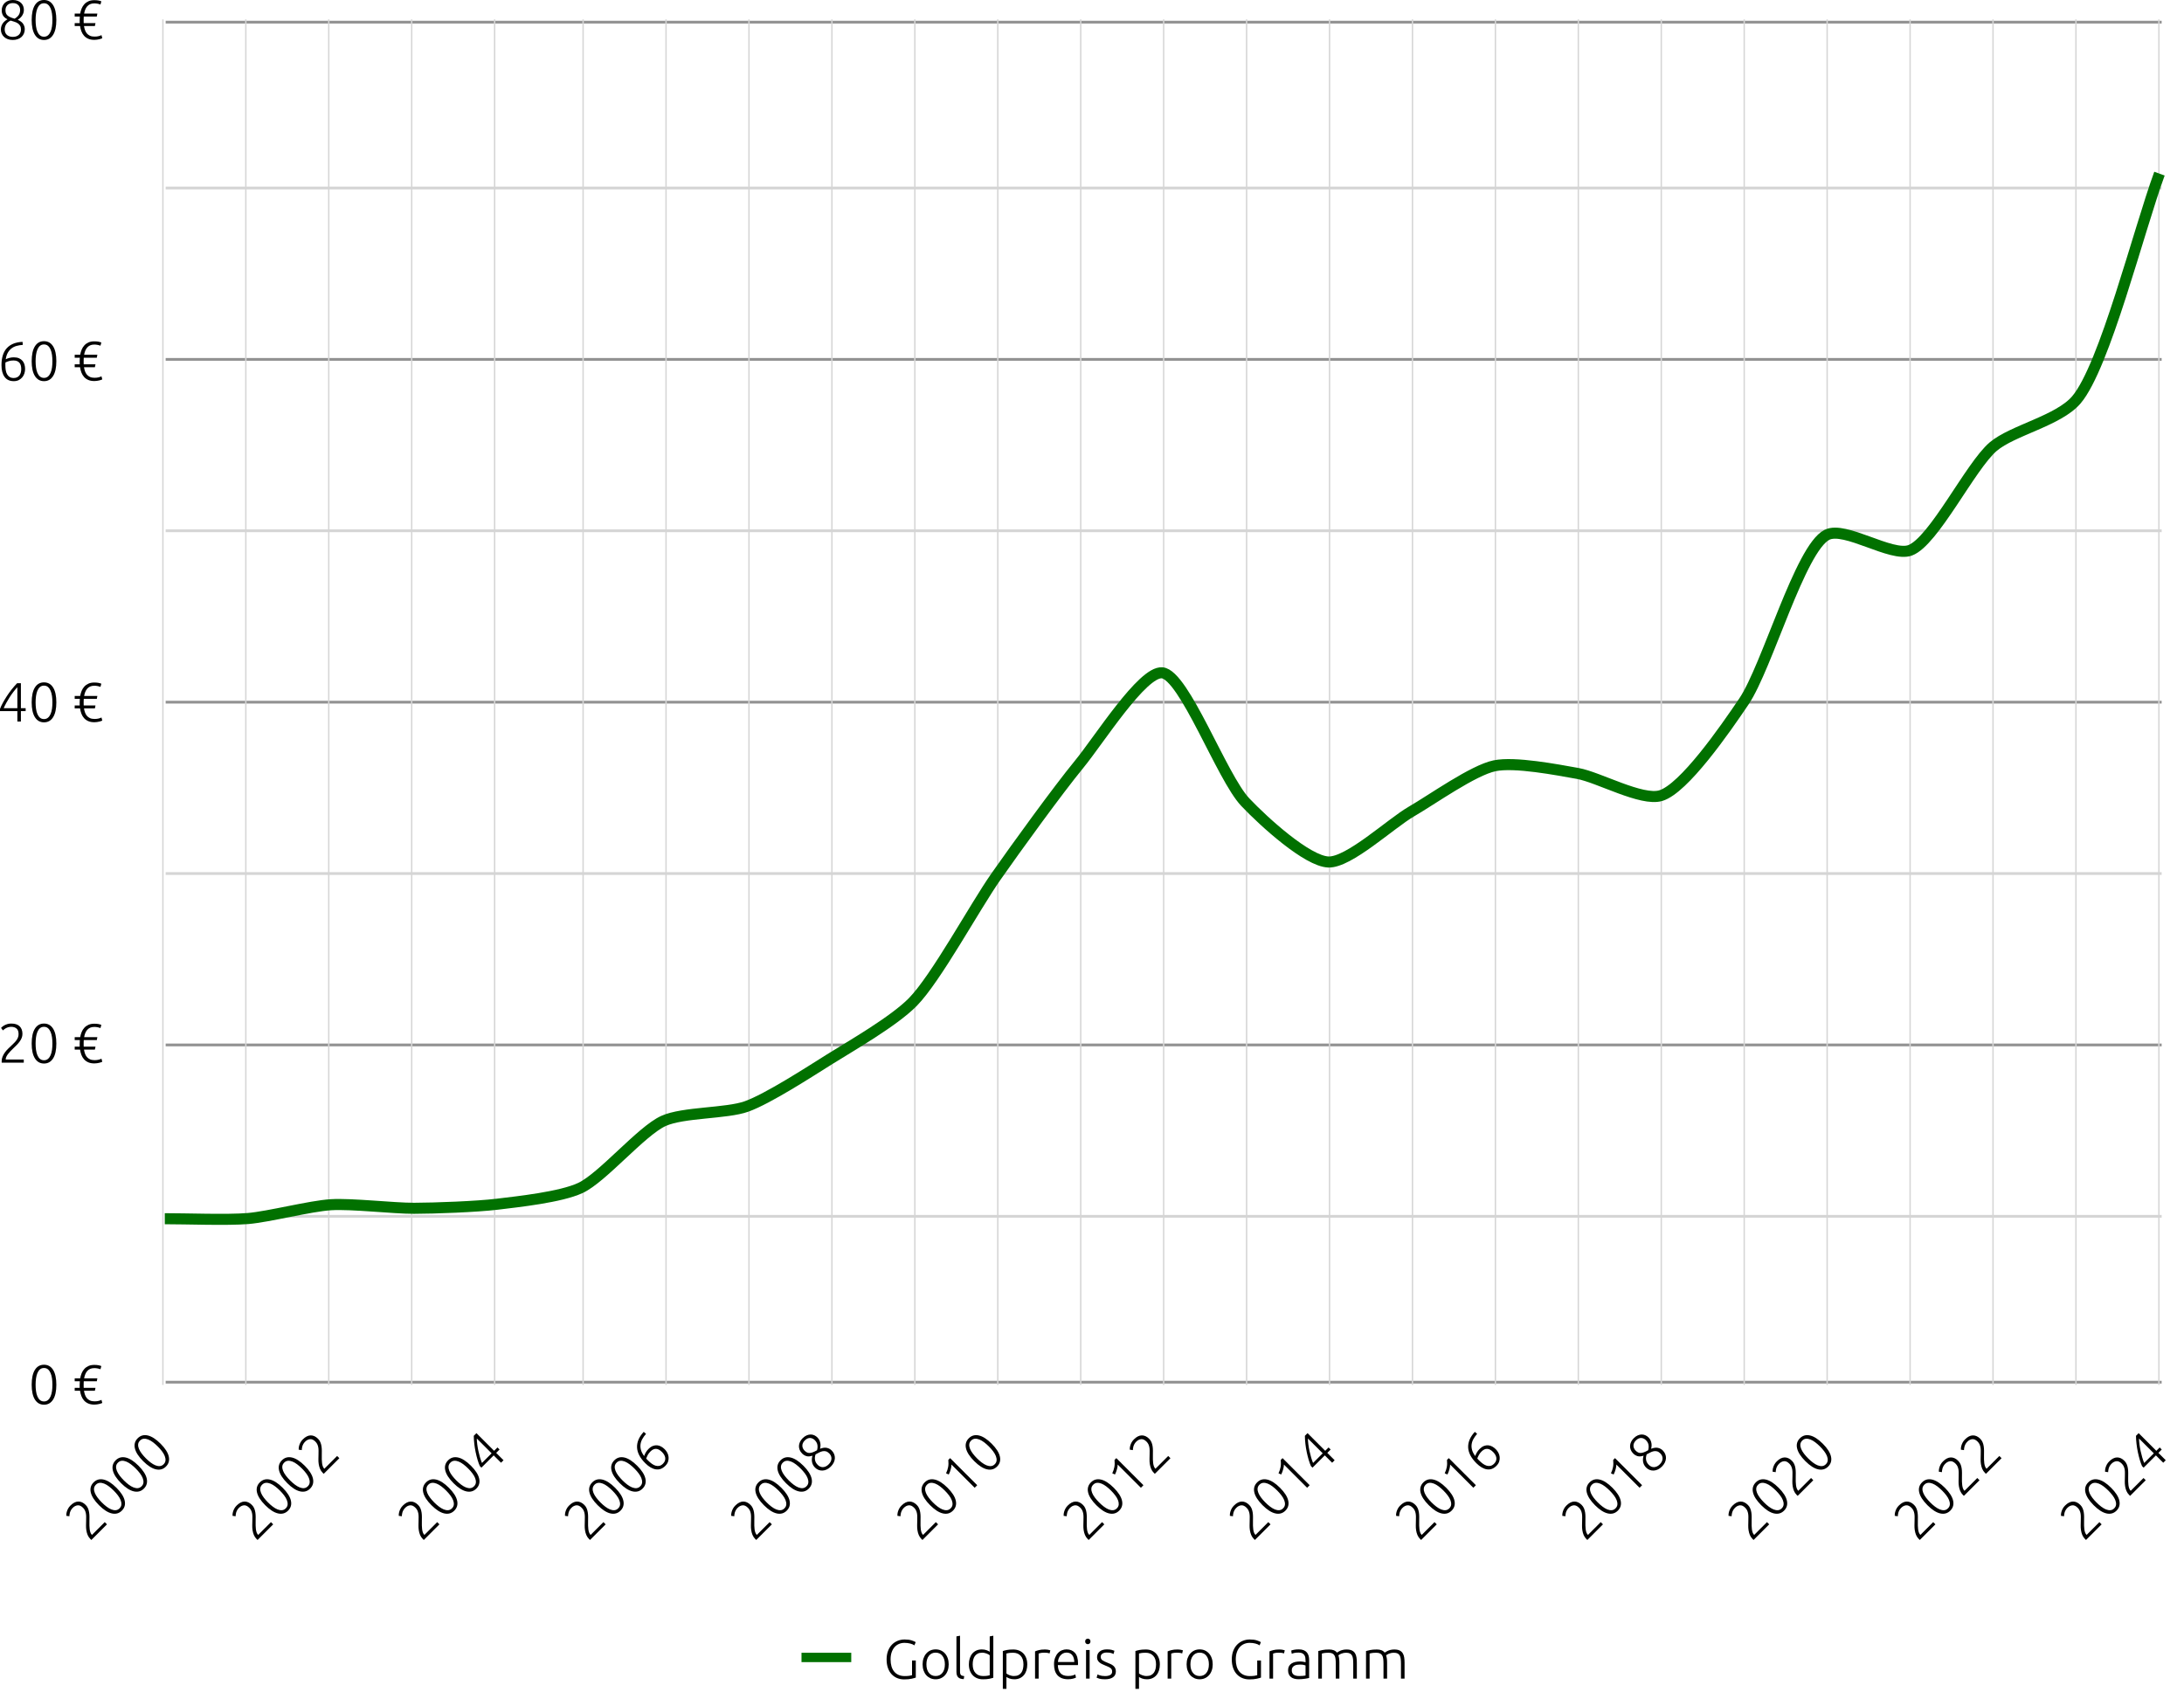 <?xml version="1.0" encoding="UTF-8" standalone="no"?><!DOCTYPE svg PUBLIC "-//W3C//DTD SVG 1.1//EN" "http://www.w3.org/Graphics/SVG/1.1/DTD/svg11.dtd"><svg width="100%" height="100%" viewBox="0 0 395 306" version="1.1" xmlns="http://www.w3.org/2000/svg" xmlns:xlink="http://www.w3.org/1999/xlink" xml:space="preserve" xmlns:serif="http://www.serif.com/" style="fill-rule:evenodd;clip-rule:evenodd;"><path d="M29.96,250.006l361,-0" style="fill:none;fill-rule:nonzero;stroke:#929292;stroke-width:0.5px;"/><path d="M29.96,189.006l361,-0" style="fill:none;fill-rule:nonzero;stroke:#929292;stroke-width:0.5px;"/><path d="M29.96,127.006l361,-0" style="fill:none;fill-rule:nonzero;stroke:#929292;stroke-width:0.5px;"/><path d="M29.96,65.006l361,-0" style="fill:none;fill-rule:nonzero;stroke:#929292;stroke-width:0.5px;"/><path d="M29.96,4.006l361,-0" style="fill:none;fill-rule:nonzero;stroke:#929292;stroke-width:0.5px;"/><path d="M29.96,220.006l361,-0" style="fill:none;fill-rule:nonzero;stroke:#d5d5d5;stroke-width:0.5px;"/><path d="M29.96,158.006l361,-0" style="fill:none;fill-rule:nonzero;stroke:#d5d5d5;stroke-width:0.5px;"/><path d="M29.96,96.006l361,-0" style="fill:none;fill-rule:nonzero;stroke:#d5d5d5;stroke-width:0.5px;"/><path d="M29.96,34.006l361,-0" style="fill:none;fill-rule:nonzero;stroke:#d5d5d5;stroke-width:0.5px;"/><path d="M29.46,3.506l0,247" style="fill:none;fill-rule:nonzero;stroke:#d5d5d5;stroke-width:0.25px;"/><path d="M44.46,3.506l0,247" style="fill:none;fill-rule:nonzero;stroke:#d5d5d5;stroke-width:0.25px;"/><path d="M59.46,3.506l0,247" style="fill:none;fill-rule:nonzero;stroke:#d5d5d5;stroke-width:0.25px;"/><path d="M74.46,3.506l0,247" style="fill:none;fill-rule:nonzero;stroke:#d5d5d5;stroke-width:0.25px;"/><path d="M89.46,3.506l0,247" style="fill:none;fill-rule:nonzero;stroke:#d5d5d5;stroke-width:0.25px;"/><path d="M105.46,3.506l0,247" style="fill:none;fill-rule:nonzero;stroke:#d5d5d5;stroke-width:0.25px;"/><path d="M120.46,3.506l0,247" style="fill:none;fill-rule:nonzero;stroke:#d5d5d5;stroke-width:0.25px;"/><path d="M135.46,3.506l0,247" style="fill:none;fill-rule:nonzero;stroke:#d5d5d5;stroke-width:0.25px;"/><path d="M150.46,3.506l0,247" style="fill:none;fill-rule:nonzero;stroke:#d5d5d5;stroke-width:0.25px;"/><path d="M165.46,3.506l0,247" style="fill:none;fill-rule:nonzero;stroke:#d5d5d5;stroke-width:0.25px;"/><path d="M180.46,3.506l0,247" style="fill:none;fill-rule:nonzero;stroke:#d5d5d5;stroke-width:0.25px;"/><path d="M195.46,3.506l0,247" style="fill:none;fill-rule:nonzero;stroke:#d5d5d5;stroke-width:0.25px;"/><path d="M210.46,3.506l0,247" style="fill:none;fill-rule:nonzero;stroke:#d5d5d5;stroke-width:0.25px;"/><path d="M225.46,3.506l0,247" style="fill:none;fill-rule:nonzero;stroke:#d5d5d5;stroke-width:0.25px;"/><path d="M240.46,3.506l0,247" style="fill:none;fill-rule:nonzero;stroke:#d5d5d5;stroke-width:0.25px;"/><path d="M255.46,3.506l-0,247" style="fill:none;fill-rule:nonzero;stroke:#d5d5d5;stroke-width:0.25px;"/><path d="M270.46,3.506l0,247" style="fill:none;fill-rule:nonzero;stroke:#d5d5d5;stroke-width:0.25px;"/><path d="M285.46,3.506l0,247" style="fill:none;fill-rule:nonzero;stroke:#d5d5d5;stroke-width:0.25px;"/><path d="M300.46,3.506l0,247" style="fill:none;fill-rule:nonzero;stroke:#d5d5d5;stroke-width:0.25px;"/><path d="M315.46,3.506l0,247" style="fill:none;fill-rule:nonzero;stroke:#d5d5d5;stroke-width:0.25px;"/><path d="M330.46,3.506l0,247" style="fill:none;fill-rule:nonzero;stroke:#d5d5d5;stroke-width:0.25px;"/><path d="M345.46,3.506l0,247" style="fill:none;fill-rule:nonzero;stroke:#d5d5d5;stroke-width:0.25px;"/><path d="M360.46,3.506l0,247" style="fill:none;fill-rule:nonzero;stroke:#d5d5d5;stroke-width:0.25px;"/><path d="M375.46,3.506l0,247" style="fill:none;fill-rule:nonzero;stroke:#d5d5d5;stroke-width:0.25px;"/><path d="M390.46,3.506l-0,247" style="fill:none;fill-rule:nonzero;stroke:#d5d5d5;stroke-width:0.25px;"/><path d="M5.73,250.471c-0,-1.173 0.193,-2.07 0.58,-2.69c0.387,-0.62 0.937,-0.93 1.65,-0.93c0.707,0 1.255,0.31 1.645,0.93c0.39,0.62 0.585,1.517 0.585,2.69c-0,1.167 -0.195,2.06 -0.585,2.68c-0.39,0.62 -0.938,0.93 -1.645,0.93c-0.707,-0 -1.255,-0.31 -1.645,-0.93c-0.39,-0.62 -0.585,-1.513 -0.585,-2.68Zm3.75,-0c-0,-0.4 -0.025,-0.782 -0.075,-1.145c-0.05,-0.363 -0.135,-0.685 -0.255,-0.965c-0.12,-0.28 -0.277,-0.503 -0.47,-0.67c-0.193,-0.167 -0.433,-0.25 -0.72,-0.25c-0.293,-0 -0.537,0.083 -0.73,0.25c-0.193,0.167 -0.348,0.39 -0.465,0.67c-0.117,0.28 -0.2,0.602 -0.25,0.965c-0.05,0.363 -0.075,0.745 -0.075,1.145c-0,0.4 0.025,0.782 0.075,1.145c0.05,0.363 0.133,0.683 0.25,0.96c0.117,0.277 0.272,0.498 0.465,0.665c0.193,0.167 0.437,0.25 0.73,0.25c0.287,-0 0.527,-0.083 0.72,-0.25c0.193,-0.167 0.35,-0.388 0.47,-0.665c0.12,-0.277 0.205,-0.597 0.255,-0.96c0.05,-0.363 0.075,-0.745 0.075,-1.145Z" style="fill-rule:nonzero;"/><path d="M15.15,249.841c-0.007,0.107 -0.012,0.213 -0.015,0.32c-0.003,0.107 -0.005,0.21 -0.005,0.31l-0,0.28c-0,0.093 0.003,0.187 0.01,0.28l2.13,-0l-0.11,0.53l-1.97,-0c0.04,0.253 0.1,0.495 0.18,0.725c0.08,0.23 0.192,0.432 0.335,0.605c0.143,0.173 0.328,0.313 0.555,0.42c0.227,0.107 0.503,0.16 0.83,0.16c0.3,0 0.555,-0.028 0.765,-0.085c0.21,-0.057 0.375,-0.118 0.495,-0.185l0.15,0.56c-0.047,0.027 -0.117,0.057 -0.21,0.09c-0.093,0.033 -0.203,0.065 -0.33,0.095c-0.127,0.03 -0.267,0.057 -0.42,0.08c-0.153,0.023 -0.31,0.035 -0.47,0.035c-0.433,0 -0.802,-0.067 -1.105,-0.2c-0.303,-0.133 -0.557,-0.313 -0.76,-0.54c-0.203,-0.227 -0.363,-0.492 -0.48,-0.795c-0.117,-0.303 -0.198,-0.625 -0.245,-0.965l-0.97,-0l-0,-0.53l0.91,-0c-0.007,-0.093 -0.01,-0.187 -0.01,-0.28l-0,-0.28c-0,-0.207 0.01,-0.417 0.03,-0.63l-0.93,-0l-0,-0.53l0.99,-0c0.06,-0.327 0.15,-0.637 0.27,-0.93c0.12,-0.293 0.283,-0.552 0.49,-0.775c0.207,-0.223 0.457,-0.4 0.75,-0.53c0.293,-0.13 0.643,-0.195 1.05,-0.195c0.147,-0 0.278,0.005 0.395,0.015c0.117,0.01 0.223,0.023 0.32,0.04c0.097,0.017 0.19,0.038 0.28,0.065c0.09,0.027 0.182,0.057 0.275,0.09l-0.16,0.58c-0.16,-0.067 -0.34,-0.118 -0.54,-0.155c-0.2,-0.037 -0.39,-0.055 -0.57,-0.055c-0.3,0 -0.557,0.05 -0.77,0.15c-0.213,0.1 -0.392,0.235 -0.535,0.405c-0.143,0.17 -0.258,0.367 -0.345,0.59c-0.087,0.223 -0.15,0.458 -0.19,0.705l2.39,-0l-0.1,0.53l-2.36,-0Z" style="fill-rule:nonzero;"/><path d="M4.06,187.008c0,0.26 -0.047,0.505 -0.14,0.735c-0.093,0.23 -0.218,0.452 -0.375,0.665c-0.157,0.214 -0.335,0.42 -0.535,0.62c-0.2,0.2 -0.403,0.4 -0.61,0.6c-0.173,0.167 -0.342,0.335 -0.505,0.505c-0.163,0.17 -0.31,0.34 -0.44,0.51c-0.13,0.17 -0.233,0.337 -0.31,0.5c-0.077,0.164 -0.115,0.325 -0.115,0.485l-0,0.02l3.27,0l-0,0.57l-3.99,0c-0,-0.013 -0.002,-0.038 -0.005,-0.075c-0.003,-0.036 -0.005,-0.091 -0.005,-0.165c-0,-0.313 0.057,-0.605 0.17,-0.875c0.113,-0.27 0.258,-0.525 0.435,-0.765c0.177,-0.24 0.373,-0.463 0.59,-0.67c0.217,-0.206 0.425,-0.406 0.625,-0.6c0.167,-0.16 0.325,-0.315 0.475,-0.465c0.15,-0.15 0.282,-0.305 0.395,-0.465c0.113,-0.16 0.203,-0.33 0.27,-0.51c0.067,-0.18 0.1,-0.376 0.1,-0.59c-0,-0.466 -0.125,-0.801 -0.375,-1.005c-0.25,-0.203 -0.565,-0.305 -0.945,-0.305c-0.213,0 -0.403,0.027 -0.57,0.08c-0.167,0.054 -0.312,0.115 -0.435,0.185c-0.123,0.07 -0.228,0.142 -0.315,0.215c-0.087,0.074 -0.15,0.13 -0.19,0.17l-0.34,-0.45c0.04,-0.046 0.112,-0.115 0.215,-0.205c0.103,-0.09 0.233,-0.178 0.39,-0.265c0.157,-0.086 0.338,-0.161 0.545,-0.225c0.207,-0.063 0.437,-0.095 0.69,-0.095c0.673,0 1.18,0.165 1.52,0.495c0.34,0.33 0.51,0.789 0.51,1.375Z" style="fill-rule:nonzero;"/><path d="M5.73,188.758c-0,-1.173 0.193,-2.07 0.58,-2.69c0.387,-0.62 0.937,-0.93 1.65,-0.93c0.707,0 1.255,0.31 1.645,0.93c0.39,0.62 0.585,1.517 0.585,2.69c-0,1.167 -0.195,2.06 -0.585,2.68c-0.39,0.62 -0.938,0.93 -1.645,0.93c-0.707,0 -1.255,-0.31 -1.645,-0.93c-0.39,-0.62 -0.585,-1.513 -0.585,-2.68Zm3.75,0c-0,-0.4 -0.025,-0.781 -0.075,-1.145c-0.05,-0.363 -0.135,-0.685 -0.255,-0.965c-0.12,-0.28 -0.277,-0.503 -0.47,-0.67c-0.193,-0.166 -0.433,-0.25 -0.72,-0.25c-0.293,0 -0.537,0.084 -0.73,0.25c-0.193,0.167 -0.348,0.39 -0.465,0.67c-0.117,0.28 -0.2,0.602 -0.25,0.965c-0.05,0.364 -0.075,0.745 -0.075,1.145c-0,0.4 0.025,0.782 0.075,1.145c0.05,0.364 0.133,0.684 0.25,0.96c0.117,0.277 0.272,0.499 0.465,0.665c0.193,0.167 0.437,0.25 0.73,0.25c0.287,0 0.527,-0.083 0.72,-0.25c0.193,-0.166 0.35,-0.388 0.47,-0.665c0.12,-0.276 0.205,-0.596 0.255,-0.96c0.05,-0.363 0.075,-0.745 0.075,-1.145Z" style="fill-rule:nonzero;"/><path d="M15.15,188.128c-0.007,0.107 -0.012,0.214 -0.015,0.32c-0.003,0.107 -0.005,0.21 -0.005,0.31l-0,0.28c-0,0.094 0.003,0.187 0.01,0.28l2.13,0l-0.11,0.53l-1.97,0c0.04,0.254 0.1,0.495 0.18,0.725c0.08,0.23 0.192,0.432 0.335,0.605c0.143,0.174 0.328,0.314 0.555,0.42c0.227,0.107 0.503,0.16 0.83,0.16c0.3,0 0.555,-0.028 0.765,-0.085c0.21,-0.056 0.375,-0.118 0.495,-0.185l0.15,0.56c-0.047,0.027 -0.117,0.057 -0.21,0.09c-0.093,0.034 -0.203,0.065 -0.33,0.095c-0.127,0.03 -0.267,0.057 -0.42,0.08c-0.153,0.024 -0.31,0.035 -0.47,0.035c-0.433,0 -0.802,-0.066 -1.105,-0.2c-0.303,-0.133 -0.557,-0.313 -0.76,-0.54c-0.203,-0.226 -0.363,-0.491 -0.48,-0.795c-0.117,-0.303 -0.198,-0.625 -0.245,-0.965l-0.97,0l-0,-0.53l0.91,0c-0.007,-0.093 -0.01,-0.186 -0.01,-0.28l-0,-0.28c-0,-0.206 0.01,-0.416 0.03,-0.63l-0.93,0l-0,-0.53l0.99,0c0.06,-0.326 0.15,-0.636 0.27,-0.93c0.12,-0.293 0.283,-0.551 0.49,-0.775c0.207,-0.223 0.457,-0.4 0.75,-0.53c0.293,-0.13 0.643,-0.195 1.05,-0.195c0.147,0 0.278,0.005 0.395,0.015c0.117,0.01 0.223,0.024 0.32,0.04c0.097,0.017 0.19,0.039 0.28,0.065c0.09,0.027 0.182,0.057 0.275,0.09l-0.16,0.58c-0.16,-0.066 -0.34,-0.118 -0.54,-0.155c-0.2,-0.036 -0.39,-0.055 -0.57,-0.055c-0.3,0 -0.557,0.05 -0.77,0.15c-0.213,0.1 -0.392,0.235 -0.535,0.405c-0.143,0.17 -0.258,0.367 -0.345,0.59c-0.087,0.224 -0.15,0.459 -0.19,0.705l2.39,0l-0.1,0.53l-2.36,0Z" style="fill-rule:nonzero;"/><path d="M0,128.225c0.12,-0.32 0.288,-0.68 0.505,-1.08c0.217,-0.4 0.462,-0.81 0.735,-1.23c0.273,-0.42 0.57,-0.831 0.89,-1.235c0.32,-0.403 0.643,-0.771 0.97,-1.105l0.68,0l0,4.52l0.86,0l0,0.53l-0.86,0l0,1.88l-0.64,0l0,-1.88l-3.14,0l0,-0.4Zm3.14,-0.13l0,-3.79c-0.233,0.24 -0.47,0.517 -0.71,0.83c-0.24,0.314 -0.468,0.639 -0.685,0.975c-0.217,0.337 -0.418,0.675 -0.605,1.015c-0.187,0.34 -0.343,0.664 -0.47,0.97l2.47,0Z" style="fill-rule:nonzero;"/><path d="M5.73,127.045c-0,-1.173 0.193,-2.07 0.58,-2.69c0.387,-0.62 0.937,-0.93 1.65,-0.93c0.707,0 1.255,0.31 1.645,0.93c0.39,0.62 0.585,1.517 0.585,2.69c-0,1.167 -0.195,2.06 -0.585,2.68c-0.39,0.62 -0.938,0.93 -1.645,0.93c-0.707,0 -1.255,-0.31 -1.645,-0.93c-0.39,-0.62 -0.585,-1.513 -0.585,-2.68Zm3.75,0c-0,-0.4 -0.025,-0.781 -0.075,-1.145c-0.05,-0.363 -0.135,-0.685 -0.255,-0.965c-0.12,-0.28 -0.277,-0.503 -0.47,-0.67c-0.193,-0.166 -0.433,-0.25 -0.72,-0.25c-0.293,0 -0.537,0.084 -0.73,0.25c-0.193,0.167 -0.348,0.39 -0.465,0.67c-0.117,0.28 -0.2,0.602 -0.25,0.965c-0.05,0.364 -0.075,0.745 -0.075,1.145c-0,0.4 0.025,0.782 0.075,1.145c0.05,0.364 0.133,0.684 0.25,0.96c0.117,0.277 0.272,0.499 0.465,0.665c0.193,0.167 0.437,0.25 0.73,0.25c0.287,0 0.527,-0.083 0.72,-0.25c0.193,-0.166 0.35,-0.388 0.47,-0.665c0.12,-0.276 0.205,-0.596 0.255,-0.96c0.05,-0.363 0.075,-0.745 0.075,-1.145Z" style="fill-rule:nonzero;"/><path d="M15.15,126.415c-0.007,0.107 -0.012,0.214 -0.015,0.32c-0.003,0.107 -0.005,0.21 -0.005,0.31l-0,0.28c-0,0.094 0.003,0.187 0.01,0.28l2.13,0l-0.11,0.53l-1.97,0c0.04,0.254 0.1,0.495 0.18,0.725c0.08,0.23 0.192,0.432 0.335,0.605c0.143,0.174 0.328,0.314 0.555,0.42c0.227,0.107 0.503,0.16 0.83,0.16c0.3,0 0.555,-0.028 0.765,-0.085c0.21,-0.056 0.375,-0.118 0.495,-0.185l0.15,0.56c-0.047,0.027 -0.117,0.057 -0.21,0.09c-0.093,0.034 -0.203,0.065 -0.33,0.095c-0.127,0.03 -0.267,0.057 -0.42,0.08c-0.153,0.024 -0.31,0.035 -0.47,0.035c-0.433,0 -0.802,-0.066 -1.105,-0.2c-0.303,-0.133 -0.557,-0.313 -0.76,-0.54c-0.203,-0.226 -0.363,-0.491 -0.48,-0.795c-0.117,-0.303 -0.198,-0.625 -0.245,-0.965l-0.97,0l-0,-0.53l0.91,0c-0.007,-0.093 -0.01,-0.186 -0.01,-0.28l-0,-0.28c-0,-0.206 0.01,-0.416 0.03,-0.63l-0.93,0l-0,-0.53l0.99,0c0.06,-0.326 0.15,-0.636 0.27,-0.93c0.12,-0.293 0.283,-0.551 0.49,-0.775c0.207,-0.223 0.457,-0.4 0.75,-0.53c0.293,-0.13 0.643,-0.195 1.05,-0.195c0.147,0 0.278,0.005 0.395,0.015c0.117,0.01 0.223,0.024 0.32,0.04c0.097,0.017 0.19,0.039 0.28,0.065c0.09,0.027 0.182,0.057 0.275,0.09l-0.16,0.58c-0.16,-0.066 -0.34,-0.118 -0.54,-0.155c-0.2,-0.036 -0.39,-0.055 -0.57,-0.055c-0.3,0 -0.557,0.05 -0.77,0.15c-0.213,0.1 -0.392,0.235 -0.535,0.405c-0.143,0.17 -0.258,0.367 -0.345,0.59c-0.087,0.224 -0.15,0.459 -0.19,0.705l2.39,0l-0.1,0.53l-2.36,0Z" style="fill-rule:nonzero;"/><path d="M0.27,66.043c0,-1.354 0.325,-2.38 0.975,-3.08c0.65,-0.7 1.595,-1.077 2.835,-1.13l0.04,0.55c-0.407,0.026 -0.782,0.088 -1.125,0.185c-0.343,0.096 -0.648,0.246 -0.915,0.45c-0.267,0.203 -0.49,0.465 -0.67,0.785c-0.18,0.32 -0.303,0.713 -0.37,1.18c0.18,-0.094 0.397,-0.175 0.65,-0.245c0.253,-0.07 0.523,-0.105 0.81,-0.105c0.373,-0 0.69,0.058 0.95,0.175c0.26,0.116 0.47,0.271 0.63,0.465c0.16,0.193 0.277,0.416 0.35,0.67c0.073,0.253 0.11,0.52 0.11,0.8c0,0.26 -0.04,0.52 -0.12,0.78c-0.08,0.26 -0.205,0.495 -0.375,0.705c-0.17,0.21 -0.383,0.381 -0.64,0.515c-0.257,0.133 -0.562,0.2 -0.915,0.2c-0.727,-0 -1.278,-0.255 -1.655,-0.765c-0.377,-0.51 -0.565,-1.222 -0.565,-2.135Zm2.17,-0.84c-0.307,-0 -0.575,0.035 -0.805,0.105c-0.23,0.07 -0.445,0.151 -0.645,0.245c-0.013,0.113 -0.02,0.201 -0.02,0.265l0,0.235c0,0.313 0.022,0.61 0.065,0.89c0.043,0.28 0.123,0.526 0.24,0.74c0.117,0.213 0.272,0.381 0.465,0.505c0.193,0.123 0.44,0.185 0.74,0.185c0.247,-0 0.457,-0.045 0.63,-0.135c0.173,-0.09 0.313,-0.209 0.42,-0.355c0.107,-0.147 0.185,-0.317 0.235,-0.51c0.05,-0.194 0.075,-0.397 0.075,-0.61c0,-0.534 -0.118,-0.927 -0.355,-1.18c-0.237,-0.254 -0.585,-0.38 -1.045,-0.38Z" style="fill-rule:nonzero;"/><path d="M5.73,65.333c-0,-1.174 0.193,-2.07 0.58,-2.69c0.387,-0.62 0.937,-0.93 1.65,-0.93c0.707,-0 1.255,0.31 1.645,0.93c0.39,0.62 0.585,1.516 0.585,2.69c-0,1.166 -0.195,2.06 -0.585,2.68c-0.39,0.62 -0.938,0.93 -1.645,0.93c-0.707,-0 -1.255,-0.31 -1.645,-0.93c-0.39,-0.62 -0.585,-1.514 -0.585,-2.68Zm3.75,-0c-0,-0.4 -0.025,-0.782 -0.075,-1.145c-0.05,-0.364 -0.135,-0.685 -0.255,-0.965c-0.12,-0.28 -0.277,-0.504 -0.47,-0.67c-0.193,-0.167 -0.433,-0.25 -0.72,-0.25c-0.293,-0 -0.537,0.083 -0.73,0.25c-0.193,0.166 -0.348,0.39 -0.465,0.67c-0.117,0.28 -0.2,0.601 -0.25,0.965c-0.05,0.363 -0.075,0.745 -0.075,1.145c-0,0.4 0.025,0.781 0.075,1.145c0.05,0.363 0.133,0.683 0.25,0.96c0.117,0.276 0.272,0.498 0.465,0.665c0.193,0.166 0.437,0.25 0.73,0.25c0.287,-0 0.527,-0.084 0.72,-0.25c0.193,-0.167 0.35,-0.389 0.47,-0.665c0.12,-0.277 0.205,-0.597 0.255,-0.96c0.05,-0.364 0.075,-0.745 0.075,-1.145Z" style="fill-rule:nonzero;"/><path d="M15.15,64.703c-0.007,0.106 -0.012,0.213 -0.015,0.32c-0.003,0.106 -0.005,0.21 -0.005,0.31l-0,0.28c-0,0.093 0.003,0.186 0.01,0.28l2.13,-0l-0.11,0.53l-1.97,-0c0.04,0.253 0.1,0.495 0.18,0.725c0.08,0.23 0.192,0.431 0.335,0.605c0.143,0.173 0.328,0.313 0.555,0.42c0.227,0.106 0.503,0.16 0.83,0.16c0.3,-0 0.555,-0.029 0.765,-0.085c0.21,-0.057 0.375,-0.119 0.495,-0.185l0.15,0.56c-0.047,0.026 -0.117,0.056 -0.21,0.09c-0.093,0.033 -0.203,0.065 -0.33,0.095c-0.127,0.03 -0.267,0.056 -0.42,0.08c-0.153,0.023 -0.31,0.035 -0.47,0.035c-0.433,-0 -0.802,-0.067 -1.105,-0.2c-0.303,-0.134 -0.557,-0.314 -0.76,-0.54c-0.203,-0.227 -0.363,-0.492 -0.48,-0.795c-0.117,-0.304 -0.198,-0.625 -0.245,-0.965l-0.97,-0l-0,-0.53l0.91,-0c-0.007,-0.094 -0.01,-0.187 -0.01,-0.28l-0,-0.28c-0,-0.207 0.01,-0.417 0.03,-0.63l-0.93,-0l-0,-0.53l0.99,-0c0.06,-0.327 0.15,-0.637 0.27,-0.93c0.12,-0.294 0.283,-0.552 0.49,-0.775c0.207,-0.224 0.457,-0.4 0.75,-0.53c0.293,-0.13 0.643,-0.195 1.05,-0.195c0.147,-0 0.278,0.005 0.395,0.015c0.117,0.01 0.223,0.023 0.32,0.04c0.097,0.016 0.19,0.038 0.28,0.065c0.09,0.026 0.182,0.056 0.275,0.09l-0.16,0.58c-0.16,-0.067 -0.34,-0.119 -0.54,-0.155c-0.2,-0.037 -0.39,-0.055 -0.57,-0.055c-0.3,-0 -0.557,0.05 -0.77,0.15c-0.213,0.1 -0.392,0.235 -0.535,0.405c-0.143,0.17 -0.258,0.366 -0.345,0.59c-0.087,0.223 -0.15,0.458 -0.19,0.705l2.39,-0l-0.1,0.53l-2.36,-0Z" style="fill-rule:nonzero;"/><path d="M2.32,7.23c-0.327,-0 -0.622,-0.047 -0.885,-0.14c-0.263,-0.093 -0.49,-0.225 -0.68,-0.395c-0.19,-0.17 -0.337,-0.37 -0.44,-0.6c-0.103,-0.23 -0.155,-0.482 -0.155,-0.755c0,-0.233 0.033,-0.445 0.1,-0.635c0.067,-0.19 0.155,-0.36 0.265,-0.51c0.11,-0.15 0.237,-0.283 0.38,-0.4c0.143,-0.117 0.295,-0.218 0.455,-0.305c-0.407,-0.2 -0.683,-0.437 -0.83,-0.71c-0.147,-0.273 -0.22,-0.57 -0.22,-0.89c0,-0.287 0.05,-0.547 0.15,-0.78c0.1,-0.233 0.238,-0.432 0.415,-0.595c0.177,-0.163 0.388,-0.29 0.635,-0.38c0.247,-0.09 0.517,-0.135 0.81,-0.135c0.347,-0 0.647,0.052 0.9,0.155c0.253,0.103 0.462,0.238 0.625,0.405c0.163,0.167 0.283,0.357 0.36,0.57c0.077,0.213 0.115,0.433 0.115,0.66c0,0.22 -0.033,0.422 -0.1,0.605c-0.067,0.183 -0.153,0.35 -0.26,0.5c-0.107,0.15 -0.227,0.282 -0.36,0.395c-0.133,0.113 -0.263,0.21 -0.39,0.29c0.467,0.2 0.795,0.45 0.985,0.75c0.19,0.3 0.285,0.617 0.285,0.95c-0,0.287 -0.052,0.55 -0.155,0.79c-0.103,0.24 -0.248,0.445 -0.435,0.615c-0.187,0.17 -0.413,0.303 -0.68,0.4c-0.267,0.097 -0.563,0.145 -0.89,0.145Zm1.47,-1.89c-0,-0.287 -0.055,-0.52 -0.165,-0.7c-0.11,-0.18 -0.253,-0.327 -0.43,-0.44c-0.177,-0.113 -0.377,-0.203 -0.6,-0.27c-0.223,-0.067 -0.448,-0.137 -0.675,-0.21c-0.34,0.16 -0.603,0.375 -0.79,0.645c-0.187,0.27 -0.28,0.595 -0.28,0.975c-0,0.187 0.03,0.36 0.09,0.52c0.06,0.16 0.152,0.3 0.275,0.42c0.123,0.12 0.277,0.215 0.46,0.285c0.183,0.07 0.398,0.105 0.645,0.105c0.247,-0 0.462,-0.035 0.645,-0.105c0.183,-0.07 0.337,-0.165 0.46,-0.285c0.123,-0.12 0.215,-0.26 0.275,-0.42c0.06,-0.16 0.09,-0.333 0.09,-0.52Zm-2.8,-3.52c0,0.187 0.022,0.357 0.065,0.51c0.043,0.153 0.125,0.292 0.245,0.415c0.12,0.123 0.287,0.237 0.5,0.34c0.213,0.103 0.493,0.202 0.84,0.295c0.307,-0.173 0.55,-0.387 0.73,-0.64c0.18,-0.253 0.27,-0.57 0.27,-0.95c0,-0.153 -0.025,-0.303 -0.075,-0.45c-0.05,-0.147 -0.127,-0.278 -0.23,-0.395c-0.103,-0.117 -0.238,-0.21 -0.405,-0.28c-0.167,-0.07 -0.37,-0.105 -0.61,-0.105c-0.22,-0 -0.413,0.033 -0.58,0.1c-0.167,0.067 -0.305,0.158 -0.415,0.275c-0.11,0.117 -0.193,0.252 -0.25,0.405c-0.057,0.153 -0.085,0.313 -0.085,0.48Z" style="fill-rule:nonzero;"/><path d="M5.73,3.62c-0,-1.173 0.193,-2.07 0.58,-2.69c0.387,-0.62 0.937,-0.93 1.65,-0.93c0.707,-0 1.255,0.31 1.645,0.93c0.39,0.62 0.585,1.517 0.585,2.69c-0,1.167 -0.195,2.06 -0.585,2.68c-0.39,0.62 -0.938,0.93 -1.645,0.93c-0.707,-0 -1.255,-0.31 -1.645,-0.93c-0.39,-0.62 -0.585,-1.513 -0.585,-2.68Zm3.75,-0c-0,-0.4 -0.025,-0.782 -0.075,-1.145c-0.05,-0.363 -0.135,-0.685 -0.255,-0.965c-0.12,-0.28 -0.277,-0.503 -0.47,-0.67c-0.193,-0.167 -0.433,-0.25 -0.72,-0.25c-0.293,-0 -0.537,0.083 -0.73,0.25c-0.193,0.167 -0.348,0.39 -0.465,0.67c-0.117,0.28 -0.2,0.602 -0.25,0.965c-0.05,0.363 -0.075,0.745 -0.075,1.145c-0,0.4 0.025,0.782 0.075,1.145c0.05,0.363 0.133,0.683 0.25,0.96c0.117,0.277 0.272,0.498 0.465,0.665c0.193,0.167 0.437,0.25 0.73,0.25c0.287,-0 0.527,-0.083 0.72,-0.25c0.193,-0.167 0.35,-0.388 0.47,-0.665c0.12,-0.277 0.205,-0.597 0.255,-0.96c0.05,-0.363 0.075,-0.745 0.075,-1.145Z" style="fill-rule:nonzero;"/><path d="M15.15,2.99c-0.007,0.107 -0.012,0.213 -0.015,0.32c-0.003,0.107 -0.005,0.21 -0.005,0.31l-0,0.28c-0,0.093 0.003,0.187 0.01,0.28l2.13,-0l-0.11,0.53l-1.97,-0c0.04,0.253 0.1,0.495 0.18,0.725c0.08,0.23 0.192,0.432 0.335,0.605c0.143,0.173 0.328,0.313 0.555,0.42c0.227,0.107 0.503,0.16 0.83,0.16c0.3,-0 0.555,-0.028 0.765,-0.085c0.21,-0.057 0.375,-0.118 0.495,-0.185l0.15,0.56c-0.047,0.027 -0.117,0.057 -0.21,0.09c-0.093,0.033 -0.203,0.065 -0.33,0.095c-0.127,0.03 -0.267,0.057 -0.42,0.08c-0.153,0.023 -0.31,0.035 -0.47,0.035c-0.433,-0 -0.802,-0.067 -1.105,-0.2c-0.303,-0.133 -0.557,-0.313 -0.76,-0.54c-0.203,-0.227 -0.363,-0.492 -0.48,-0.795c-0.117,-0.303 -0.198,-0.625 -0.245,-0.965l-0.97,-0l-0,-0.53l0.91,-0c-0.007,-0.093 -0.01,-0.187 -0.01,-0.28l-0,-0.28c-0,-0.207 0.01,-0.417 0.03,-0.63l-0.93,-0l-0,-0.53l0.99,-0c0.06,-0.327 0.15,-0.637 0.27,-0.93c0.12,-0.293 0.283,-0.552 0.49,-0.775c0.207,-0.223 0.457,-0.4 0.75,-0.53c0.293,-0.13 0.643,-0.195 1.05,-0.195c0.147,-0 0.278,0.005 0.395,0.015c0.117,0.01 0.223,0.023 0.32,0.04c0.097,0.017 0.19,0.038 0.28,0.065c0.09,0.027 0.182,0.057 0.275,0.09l-0.16,0.58c-0.16,-0.067 -0.34,-0.118 -0.54,-0.155c-0.2,-0.037 -0.39,-0.055 -0.57,-0.055c-0.3,-0 -0.557,0.05 -0.77,0.15c-0.213,0.1 -0.392,0.235 -0.535,0.405c-0.143,0.17 -0.258,0.367 -0.345,0.59c-0.087,0.223 -0.15,0.458 -0.19,0.705l2.39,-0l-0.1,0.53l-2.36,-0Z" style="fill-rule:nonzero;"/><path d="M15.493,272.207c0.184,0.184 0.324,0.39 0.421,0.619c0.097,0.229 0.165,0.474 0.205,0.735c0.04,0.262 0.06,0.534 0.06,0.817c0,0.283 -0.002,0.568 -0.007,0.856c-0.005,0.24 -0.005,0.478 0,0.714c0.005,0.235 0.021,0.459 0.05,0.672c0.028,0.212 0.073,0.403 0.134,0.572c0.061,0.17 0.148,0.311 0.261,0.425l0.015,0.014l2.312,-2.313l0.403,0.403l-2.821,2.822c-0.01,-0.01 -0.029,-0.026 -0.057,-0.05c-0.028,-0.023 -0.068,-0.061 -0.12,-0.113c-0.222,-0.221 -0.388,-0.468 -0.499,-0.739c-0.111,-0.271 -0.188,-0.554 -0.233,-0.848c-0.045,-0.295 -0.064,-0.592 -0.057,-0.891c0.007,-0.3 0.013,-0.588 0.018,-0.866c0.005,-0.231 0.007,-0.453 0.007,-0.665c0,-0.212 -0.016,-0.415 -0.049,-0.608c-0.033,-0.193 -0.09,-0.377 -0.17,-0.552c-0.08,-0.174 -0.196,-0.337 -0.347,-0.488c-0.33,-0.33 -0.655,-0.478 -0.975,-0.445c-0.321,0.033 -0.616,0.184 -0.884,0.452c-0.151,0.151 -0.267,0.304 -0.347,0.46c-0.08,0.156 -0.139,0.302 -0.177,0.438c-0.037,0.137 -0.061,0.262 -0.07,0.375c-0.01,0.113 -0.014,0.198 -0.014,0.255l-0.559,-0.078c-0.005,-0.061 -0.002,-0.16 0.007,-0.297c0.01,-0.137 0.039,-0.291 0.088,-0.463c0.05,-0.172 0.125,-0.354 0.227,-0.545c0.101,-0.191 0.241,-0.376 0.42,-0.555c0.477,-0.476 0.952,-0.717 1.425,-0.724c0.474,-0.008 0.918,0.196 1.333,0.611Z" style="fill-rule:nonzero;"/><path d="M17.911,272.264c-0.829,-0.83 -1.327,-1.601 -1.492,-2.313c-0.165,-0.711 0.005,-1.319 0.51,-1.824c0.499,-0.5 1.106,-0.668 1.82,-0.505c0.715,0.162 1.487,0.658 2.316,1.488c0.825,0.825 1.319,1.595 1.482,2.309c0.162,0.714 -0.006,1.321 -0.506,1.821c-0.5,0.499 -1.107,0.668 -1.821,0.505c-0.714,-0.163 -1.484,-0.656 -2.309,-1.481Zm2.652,-2.652c-0.283,-0.283 -0.57,-0.535 -0.863,-0.757c-0.292,-0.221 -0.579,-0.388 -0.862,-0.502c-0.283,-0.113 -0.552,-0.16 -0.806,-0.141c-0.255,0.019 -0.483,0.13 -0.686,0.332c-0.208,0.208 -0.321,0.439 -0.34,0.693c-0.018,0.255 0.03,0.522 0.145,0.803c0.116,0.28 0.284,0.567 0.506,0.859c0.221,0.292 0.474,0.58 0.757,0.863c0.282,0.283 0.57,0.535 0.862,0.756c0.292,0.222 0.578,0.389 0.856,0.502c0.278,0.113 0.544,0.161 0.799,0.142c0.254,-0.019 0.485,-0.132 0.693,-0.34c0.203,-0.202 0.313,-0.431 0.332,-0.686c0.019,-0.254 -0.027,-0.522 -0.138,-0.802c-0.111,-0.281 -0.277,-0.567 -0.498,-0.859c-0.222,-0.293 -0.474,-0.58 -0.757,-0.863Z" style="fill-rule:nonzero;"/><path d="M21.9,268.276c-0.83,-0.83 -1.327,-1.601 -1.492,-2.313c-0.165,-0.711 0.004,-1.32 0.509,-1.824c0.499,-0.5 1.106,-0.668 1.82,-0.506c0.715,0.163 1.487,0.659 2.316,1.489c0.825,0.825 1.319,1.594 1.482,2.309c0.162,0.714 -0.006,1.321 -0.506,1.82c-0.5,0.5 -1.107,0.669 -1.821,0.506c-0.714,-0.163 -1.483,-0.656 -2.308,-1.481Zm2.651,-2.652c-0.283,-0.283 -0.57,-0.535 -0.862,-0.757c-0.293,-0.221 -0.58,-0.389 -0.863,-0.502c-0.283,-0.113 -0.552,-0.16 -0.806,-0.141c-0.255,0.019 -0.483,0.13 -0.686,0.332c-0.208,0.208 -0.321,0.439 -0.34,0.693c-0.018,0.255 0.03,0.522 0.145,0.803c0.116,0.28 0.284,0.567 0.506,0.859c0.222,0.292 0.474,0.58 0.757,0.863c0.282,0.282 0.57,0.535 0.862,0.756c0.293,0.222 0.578,0.389 0.856,0.502c0.278,0.113 0.544,0.161 0.799,0.142c0.254,-0.019 0.485,-0.132 0.693,-0.34c0.203,-0.202 0.313,-0.431 0.332,-0.686c0.019,-0.254 -0.027,-0.522 -0.138,-0.802c-0.11,-0.281 -0.277,-0.567 -0.498,-0.859c-0.222,-0.293 -0.474,-0.58 -0.757,-0.863Z" style="fill-rule:nonzero;"/><path d="M25.888,264.288c-0.83,-0.83 -1.327,-1.601 -1.492,-2.313c-0.165,-0.711 0.004,-1.32 0.509,-1.824c0.499,-0.5 1.106,-0.668 1.821,-0.506c0.714,0.163 1.486,0.659 2.315,1.489c0.825,0.825 1.319,1.594 1.482,2.309c0.162,0.714 -0.006,1.321 -0.506,1.82c-0.5,0.5 -1.106,0.669 -1.821,0.506c-0.714,-0.163 -1.483,-0.656 -2.308,-1.481Zm2.651,-2.652c-0.283,-0.283 -0.57,-0.535 -0.862,-0.757c-0.293,-0.221 -0.58,-0.389 -0.863,-0.502c-0.283,-0.113 -0.552,-0.16 -0.806,-0.141c-0.255,0.019 -0.483,0.129 -0.686,0.332c-0.207,0.208 -0.321,0.439 -0.339,0.693c-0.019,0.255 0.029,0.522 0.145,0.803c0.115,0.28 0.284,0.567 0.505,0.859c0.222,0.292 0.474,0.58 0.757,0.863c0.283,0.282 0.57,0.535 0.862,0.756c0.293,0.222 0.578,0.389 0.856,0.502c0.278,0.113 0.544,0.16 0.799,0.142c0.255,-0.019 0.486,-0.132 0.693,-0.34c0.203,-0.203 0.313,-0.431 0.332,-0.686c0.019,-0.254 -0.027,-0.522 -0.138,-0.802c-0.11,-0.281 -0.277,-0.567 -0.498,-0.859c-0.222,-0.293 -0.474,-0.58 -0.757,-0.863Z" style="fill-rule:nonzero;"/><path d="M45.556,272.207c0.184,0.184 0.324,0.39 0.421,0.619c0.096,0.229 0.165,0.474 0.205,0.735c0.04,0.262 0.06,0.534 0.06,0.817c-0,0.283 -0.002,0.568 -0.007,0.856c-0.005,0.24 -0.005,0.478 -0,0.714c0.005,0.235 0.021,0.459 0.049,0.672c0.029,0.212 0.073,0.403 0.135,0.572c0.061,0.17 0.148,0.311 0.261,0.425l0.015,0.014l2.312,-2.313l0.403,0.403l-2.822,2.822c-0.009,-0.01 -0.028,-0.026 -0.056,-0.05c-0.028,-0.023 -0.068,-0.061 -0.12,-0.113c-0.222,-0.221 -0.388,-0.468 -0.499,-0.739c-0.111,-0.271 -0.188,-0.554 -0.233,-0.848c-0.045,-0.295 -0.064,-0.592 -0.057,-0.891c0.007,-0.3 0.013,-0.588 0.018,-0.866c0.005,-0.231 0.007,-0.453 0.007,-0.665c0,-0.212 -0.016,-0.415 -0.049,-0.608c-0.033,-0.193 -0.09,-0.377 -0.17,-0.552c-0.08,-0.174 -0.196,-0.337 -0.347,-0.488c-0.33,-0.33 -0.655,-0.478 -0.975,-0.445c-0.321,0.033 -0.616,0.184 -0.884,0.452c-0.151,0.151 -0.267,0.304 -0.347,0.46c-0.08,0.156 -0.139,0.302 -0.177,0.438c-0.037,0.137 -0.061,0.262 -0.07,0.375c-0.01,0.113 -0.014,0.198 -0.014,0.255l-0.559,-0.078c-0.005,-0.061 -0.002,-0.16 0.007,-0.297c0.009,-0.137 0.039,-0.291 0.088,-0.463c0.05,-0.172 0.125,-0.354 0.227,-0.545c0.101,-0.191 0.241,-0.376 0.42,-0.555c0.476,-0.476 0.951,-0.717 1.425,-0.724c0.474,-0.008 0.918,0.196 1.333,0.611Z" style="fill-rule:nonzero;"/><path d="M47.974,272.264c-0.829,-0.83 -1.327,-1.601 -1.492,-2.313c-0.165,-0.711 0.005,-1.319 0.51,-1.824c0.499,-0.5 1.106,-0.668 1.82,-0.505c0.714,0.162 1.486,0.658 2.316,1.488c0.825,0.825 1.319,1.595 1.481,2.309c0.163,0.714 -0.005,1.321 -0.505,1.821c-0.5,0.499 -1.107,0.668 -1.821,0.505c-0.714,-0.163 -1.484,-0.656 -2.309,-1.481Zm2.652,-2.652c-0.283,-0.283 -0.57,-0.535 -0.863,-0.757c-0.292,-0.221 -0.579,-0.388 -0.862,-0.502c-0.283,-0.113 -0.552,-0.16 -0.806,-0.141c-0.255,0.019 -0.484,0.13 -0.686,0.332c-0.208,0.208 -0.321,0.439 -0.34,0.693c-0.019,0.255 0.03,0.522 0.145,0.803c0.116,0.28 0.284,0.567 0.506,0.859c0.221,0.292 0.474,0.58 0.756,0.863c0.283,0.283 0.571,0.535 0.863,0.756c0.292,0.222 0.578,0.389 0.856,0.502c0.278,0.113 0.544,0.161 0.799,0.142c0.254,-0.019 0.485,-0.132 0.693,-0.34c0.202,-0.202 0.313,-0.431 0.332,-0.686c0.019,-0.254 -0.027,-0.522 -0.138,-0.802c-0.111,-0.281 -0.277,-0.567 -0.498,-0.859c-0.222,-0.293 -0.474,-0.58 -0.757,-0.863Z" style="fill-rule:nonzero;"/><path d="M51.962,268.276c-0.829,-0.83 -1.327,-1.601 -1.492,-2.313c-0.165,-0.711 0.005,-1.32 0.51,-1.824c0.499,-0.5 1.106,-0.668 1.82,-0.506c0.715,0.163 1.486,0.659 2.316,1.489c0.825,0.825 1.319,1.594 1.482,2.309c0.162,0.714 -0.006,1.321 -0.506,1.82c-0.5,0.5 -1.107,0.669 -1.821,0.506c-0.714,-0.163 -1.484,-0.656 -2.309,-1.481Zm2.652,-2.652c-0.283,-0.283 -0.57,-0.535 -0.863,-0.757c-0.292,-0.221 -0.579,-0.389 -0.862,-0.502c-0.283,-0.113 -0.552,-0.16 -0.806,-0.141c-0.255,0.019 -0.484,0.13 -0.686,0.332c-0.208,0.208 -0.321,0.439 -0.34,0.693c-0.018,0.255 0.03,0.522 0.145,0.803c0.116,0.28 0.284,0.567 0.506,0.859c0.221,0.292 0.474,0.58 0.757,0.863c0.282,0.282 0.57,0.535 0.862,0.756c0.292,0.222 0.578,0.389 0.856,0.502c0.278,0.113 0.544,0.161 0.799,0.142c0.254,-0.019 0.485,-0.132 0.693,-0.34c0.202,-0.202 0.313,-0.431 0.332,-0.686c0.019,-0.254 -0.027,-0.522 -0.138,-0.802c-0.111,-0.281 -0.277,-0.567 -0.498,-0.859c-0.222,-0.293 -0.474,-0.58 -0.757,-0.863Z" style="fill-rule:nonzero;"/><path d="M57.52,260.243c0.184,0.184 0.324,0.39 0.421,0.619c0.097,0.228 0.165,0.473 0.205,0.735c0.04,0.262 0.06,0.534 0.06,0.817c0,0.283 -0.002,0.568 -0.007,0.855c-0.005,0.241 -0.005,0.479 0,0.715c0.005,0.235 0.021,0.459 0.05,0.671c0.028,0.212 0.073,0.403 0.134,0.573c0.061,0.17 0.148,0.311 0.262,0.424l0.014,0.014l2.312,-2.312l0.403,0.403l-2.821,2.822c-0.01,-0.01 -0.029,-0.026 -0.057,-0.05c-0.028,-0.023 -0.068,-0.061 -0.12,-0.113c-0.222,-0.222 -0.388,-0.468 -0.499,-0.739c-0.11,-0.271 -0.188,-0.554 -0.233,-0.848c-0.045,-0.295 -0.064,-0.592 -0.056,-0.891c0.007,-0.3 0.012,-0.589 0.017,-0.867c0.005,-0.231 0.007,-0.452 0.007,-0.664c0,-0.212 -0.016,-0.415 -0.049,-0.608c-0.033,-0.194 -0.09,-0.378 -0.17,-0.552c-0.08,-0.174 -0.196,-0.337 -0.346,-0.488c-0.33,-0.33 -0.656,-0.478 -0.976,-0.445c-0.321,0.033 -0.615,0.183 -0.884,0.452c-0.151,0.151 -0.266,0.304 -0.347,0.46c-0.08,0.155 -0.139,0.301 -0.176,0.438c-0.038,0.137 -0.062,0.262 -0.071,0.375c-0.01,0.113 -0.014,0.198 -0.014,0.255l-0.559,-0.078c-0.005,-0.062 -0.002,-0.161 0.007,-0.297c0.01,-0.137 0.039,-0.291 0.089,-0.463c0.049,-0.172 0.125,-0.354 0.226,-0.545c0.101,-0.191 0.241,-0.376 0.421,-0.555c0.476,-0.476 0.951,-0.718 1.424,-0.725c0.474,-0.007 0.918,0.197 1.333,0.612Z" style="fill-rule:nonzero;"/><path d="M75.619,272.207c0.184,0.184 0.324,0.39 0.421,0.619c0.096,0.229 0.165,0.474 0.205,0.735c0.04,0.262 0.06,0.534 0.06,0.817c-0,0.283 -0.002,0.568 -0.007,0.856c-0.005,0.24 -0.005,0.478 -0,0.714c0.005,0.235 0.021,0.459 0.049,0.672c0.029,0.212 0.073,0.403 0.135,0.572c0.061,0.17 0.148,0.311 0.261,0.425l0.014,0.014l2.313,-2.313l0.403,0.403l-2.822,2.822c-0.009,-0.01 -0.028,-0.026 -0.056,-0.05c-0.028,-0.023 -0.069,-0.061 -0.12,-0.113c-0.222,-0.221 -0.388,-0.468 -0.499,-0.739c-0.111,-0.271 -0.188,-0.554 -0.233,-0.848c-0.045,-0.295 -0.064,-0.592 -0.057,-0.891c0.007,-0.3 0.013,-0.588 0.018,-0.866c0.005,-0.231 0.007,-0.453 0.007,-0.665c-0,-0.212 -0.017,-0.415 -0.05,-0.608c-0.033,-0.193 -0.089,-0.377 -0.169,-0.552c-0.08,-0.174 -0.196,-0.337 -0.347,-0.488c-0.33,-0.33 -0.655,-0.478 -0.976,-0.445c-0.32,0.033 -0.615,0.184 -0.883,0.452c-0.151,0.151 -0.267,0.304 -0.347,0.46c-0.08,0.156 -0.139,0.302 -0.177,0.438c-0.037,0.137 -0.061,0.262 -0.07,0.375c-0.01,0.113 -0.015,0.198 -0.015,0.255l-0.558,-0.078c-0.005,-0.061 -0.003,-0.16 0.007,-0.297c0.009,-0.137 0.039,-0.291 0.088,-0.463c0.05,-0.172 0.125,-0.354 0.227,-0.545c0.101,-0.191 0.241,-0.376 0.42,-0.555c0.476,-0.476 0.951,-0.717 1.425,-0.724c0.474,-0.008 0.918,0.196 1.333,0.611Z" style="fill-rule:nonzero;"/><path d="M78.037,272.264c-0.829,-0.83 -1.327,-1.601 -1.492,-2.313c-0.165,-0.711 0.005,-1.319 0.509,-1.824c0.5,-0.5 1.107,-0.668 1.821,-0.505c0.714,0.162 1.486,0.658 2.316,1.488c0.825,0.825 1.319,1.595 1.481,2.309c0.163,0.714 -0.006,1.321 -0.505,1.821c-0.5,0.499 -1.107,0.668 -1.821,0.505c-0.714,-0.163 -1.484,-0.656 -2.309,-1.481Zm2.652,-2.652c-0.283,-0.283 -0.57,-0.535 -0.863,-0.757c-0.292,-0.221 -0.58,-0.388 -0.862,-0.502c-0.283,-0.113 -0.552,-0.16 -0.807,-0.141c-0.254,0.019 -0.483,0.13 -0.685,0.332c-0.208,0.208 -0.321,0.439 -0.34,0.693c-0.019,0.255 0.03,0.522 0.145,0.803c0.116,0.28 0.284,0.567 0.506,0.859c0.221,0.292 0.473,0.58 0.756,0.863c0.283,0.283 0.571,0.535 0.863,0.756c0.292,0.222 0.577,0.389 0.856,0.502c0.278,0.113 0.544,0.161 0.799,0.142c0.254,-0.019 0.485,-0.132 0.693,-0.34c0.202,-0.202 0.313,-0.431 0.332,-0.686c0.019,-0.254 -0.027,-0.522 -0.138,-0.802c-0.111,-0.281 -0.277,-0.567 -0.498,-0.859c-0.222,-0.293 -0.474,-0.58 -0.757,-0.863Z" style="fill-rule:nonzero;"/><path d="M82.025,268.276c-0.829,-0.83 -1.327,-1.601 -1.492,-2.313c-0.165,-0.711 0.005,-1.32 0.509,-1.824c0.5,-0.5 1.107,-0.668 1.821,-0.506c0.714,0.163 1.486,0.659 2.316,1.489c0.825,0.825 1.319,1.594 1.481,2.309c0.163,0.714 -0.005,1.321 -0.505,1.82c-0.5,0.5 -1.107,0.669 -1.821,0.506c-0.714,-0.163 -1.484,-0.656 -2.309,-1.481Zm2.652,-2.652c-0.283,-0.283 -0.57,-0.535 -0.863,-0.757c-0.292,-0.221 -0.579,-0.389 -0.862,-0.502c-0.283,-0.113 -0.552,-0.16 -0.806,-0.141c-0.255,0.019 -0.484,0.13 -0.686,0.332c-0.208,0.208 -0.321,0.439 -0.34,0.693c-0.019,0.255 0.03,0.522 0.145,0.803c0.116,0.28 0.284,0.567 0.506,0.859c0.221,0.292 0.474,0.58 0.756,0.863c0.283,0.282 0.571,0.535 0.863,0.756c0.292,0.222 0.578,0.389 0.856,0.502c0.278,0.113 0.544,0.161 0.799,0.142c0.254,-0.019 0.485,-0.132 0.693,-0.34c0.202,-0.202 0.313,-0.431 0.332,-0.686c0.019,-0.254 -0.027,-0.522 -0.138,-0.802c-0.111,-0.281 -0.277,-0.567 -0.498,-0.859c-0.222,-0.293 -0.474,-0.58 -0.757,-0.863Z" style="fill-rule:nonzero;"/><path d="M86.784,265.186c-0.141,-0.312 -0.277,-0.685 -0.406,-1.121c-0.13,-0.436 -0.247,-0.899 -0.35,-1.39c-0.104,-0.49 -0.185,-0.991 -0.244,-1.502c-0.059,-0.512 -0.091,-1.001 -0.096,-1.467l0.481,-0.481l3.196,3.196l0.608,-0.608l0.375,0.374l-0.608,0.609l1.329,1.329l-0.452,0.452l-1.33,-1.329l-2.22,2.22l-0.283,-0.282Zm2.129,-2.313l-2.68,-2.68c0.004,0.335 0.033,0.698 0.085,1.089c0.051,0.392 0.12,0.783 0.205,1.174c0.084,0.391 0.181,0.773 0.289,1.146c0.109,0.372 0.227,0.711 0.354,1.018l1.747,-1.747Z" style="fill-rule:nonzero;"/><path d="M105.682,272.207c0.184,0.184 0.324,0.39 0.421,0.619c0.096,0.229 0.165,0.474 0.205,0.735c0.04,0.262 0.06,0.534 0.06,0.817c-0,0.283 -0.003,0.568 -0.007,0.856c-0.005,0.24 -0.005,0.478 -0,0.714c0.004,0.235 0.021,0.459 0.049,0.672c0.028,0.212 0.073,0.403 0.135,0.572c0.061,0.17 0.148,0.311 0.261,0.425l0.014,0.014l2.313,-2.313l0.403,0.403l-2.822,2.822c-0.009,-0.01 -0.028,-0.026 -0.056,-0.05c-0.029,-0.023 -0.069,-0.061 -0.121,-0.113c-0.221,-0.221 -0.387,-0.468 -0.498,-0.739c-0.111,-0.271 -0.189,-0.554 -0.233,-0.848c-0.045,-0.295 -0.064,-0.592 -0.057,-0.891c0.007,-0.3 0.013,-0.588 0.018,-0.866c0.004,-0.231 0.007,-0.453 0.007,-0.665c-0,-0.212 -0.017,-0.415 -0.05,-0.608c-0.033,-0.193 -0.089,-0.377 -0.169,-0.552c-0.081,-0.174 -0.196,-0.337 -0.347,-0.488c-0.33,-0.33 -0.655,-0.478 -0.976,-0.445c-0.32,0.033 -0.615,0.184 -0.884,0.452c-0.15,0.151 -0.266,0.304 -0.346,0.46c-0.08,0.156 -0.139,0.302 -0.177,0.438c-0.038,0.137 -0.061,0.262 -0.071,0.375c-0.009,0.113 -0.014,0.198 -0.014,0.255l-0.558,-0.078c-0.005,-0.061 -0.003,-0.16 0.007,-0.297c0.009,-0.137 0.039,-0.291 0.088,-0.463c0.05,-0.172 0.125,-0.354 0.226,-0.545c0.102,-0.191 0.242,-0.376 0.421,-0.555c0.476,-0.476 0.951,-0.717 1.425,-0.724c0.474,-0.008 0.918,0.196 1.333,0.611Z" style="fill-rule:nonzero;"/><path d="M108.1,272.264c-0.829,-0.83 -1.327,-1.601 -1.492,-2.313c-0.165,-0.711 0.005,-1.319 0.509,-1.824c0.5,-0.5 1.107,-0.668 1.821,-0.505c0.714,0.162 1.486,0.658 2.316,1.488c0.825,0.825 1.319,1.595 1.481,2.309c0.163,0.714 -0.006,1.321 -0.505,1.821c-0.5,0.499 -1.107,0.668 -1.821,0.505c-0.714,-0.163 -1.484,-0.656 -2.309,-1.481Zm2.652,-2.652c-0.283,-0.283 -0.571,-0.535 -0.863,-0.757c-0.292,-0.221 -0.58,-0.388 -0.863,-0.502c-0.282,-0.113 -0.551,-0.16 -0.806,-0.141c-0.254,0.019 -0.483,0.13 -0.685,0.332c-0.208,0.208 -0.321,0.439 -0.34,0.693c-0.019,0.255 0.03,0.522 0.145,0.803c0.116,0.28 0.284,0.567 0.506,0.859c0.221,0.292 0.473,0.58 0.756,0.863c0.283,0.283 0.571,0.535 0.863,0.756c0.292,0.222 0.577,0.389 0.856,0.502c0.278,0.113 0.544,0.161 0.799,0.142c0.254,-0.019 0.485,-0.132 0.692,-0.34c0.203,-0.202 0.314,-0.431 0.333,-0.686c0.019,-0.254 -0.027,-0.522 -0.138,-0.802c-0.111,-0.281 -0.277,-0.567 -0.499,-0.859c-0.221,-0.293 -0.473,-0.58 -0.756,-0.863Z" style="fill-rule:nonzero;"/><path d="M112.088,268.276c-0.829,-0.83 -1.327,-1.601 -1.492,-2.313c-0.165,-0.711 0.005,-1.32 0.509,-1.824c0.5,-0.5 1.107,-0.668 1.821,-0.506c0.714,0.163 1.486,0.659 2.316,1.489c0.825,0.825 1.319,1.594 1.481,2.309c0.163,0.714 -0.006,1.321 -0.505,1.82c-0.5,0.5 -1.107,0.669 -1.821,0.506c-0.714,-0.163 -1.484,-0.656 -2.309,-1.481Zm2.652,-2.652c-0.283,-0.283 -0.57,-0.535 -0.863,-0.757c-0.292,-0.221 -0.58,-0.389 -0.862,-0.502c-0.283,-0.113 -0.552,-0.16 -0.807,-0.141c-0.254,0.019 -0.483,0.13 -0.685,0.332c-0.208,0.208 -0.321,0.439 -0.34,0.693c-0.019,0.255 0.03,0.522 0.145,0.803c0.116,0.28 0.284,0.567 0.506,0.859c0.221,0.292 0.473,0.58 0.756,0.863c0.283,0.282 0.571,0.535 0.863,0.756c0.292,0.222 0.577,0.389 0.856,0.502c0.278,0.113 0.544,0.161 0.799,0.142c0.254,-0.019 0.485,-0.132 0.693,-0.34c0.202,-0.202 0.313,-0.431 0.332,-0.686c0.019,-0.254 -0.027,-0.522 -0.138,-0.802c-0.111,-0.281 -0.277,-0.567 -0.498,-0.859c-0.222,-0.293 -0.474,-0.58 -0.757,-0.863Z" style="fill-rule:nonzero;"/><path d="M116.706,264.662c-0.957,-0.957 -1.453,-1.912 -1.489,-2.867c-0.035,-0.955 0.367,-1.889 1.206,-2.804l0.417,0.361c-0.269,0.306 -0.49,0.615 -0.665,0.926c-0.174,0.311 -0.284,0.633 -0.328,0.965c-0.045,0.333 -0.018,0.676 0.081,1.029c0.099,0.354 0.29,0.719 0.573,1.096c0.061,-0.193 0.156,-0.404 0.286,-0.633c0.13,-0.228 0.296,-0.444 0.499,-0.647c0.263,-0.264 0.529,-0.446 0.795,-0.548c0.266,-0.101 0.524,-0.14 0.774,-0.116c0.25,0.023 0.491,0.099 0.722,0.226c0.231,0.127 0.445,0.29 0.643,0.488c0.184,0.184 0.339,0.396 0.467,0.636c0.127,0.241 0.205,0.495 0.233,0.764c0.028,0.269 -0.001,0.541 -0.088,0.817c-0.088,0.276 -0.256,0.538 -0.506,0.788c-0.514,0.514 -1.084,0.724 -1.711,0.629c-0.627,-0.094 -1.264,-0.464 -1.909,-1.11Zm0.94,-2.128c-0.217,0.217 -0.382,0.431 -0.495,0.643c-0.113,0.213 -0.207,0.422 -0.283,0.63c0.071,0.089 0.129,0.156 0.174,0.201c0.044,0.045 0.1,0.1 0.166,0.166c0.221,0.222 0.446,0.416 0.675,0.584c0.229,0.167 0.46,0.285 0.693,0.353c0.233,0.069 0.462,0.078 0.686,0.029c0.224,-0.05 0.442,-0.181 0.654,-0.393c0.174,-0.174 0.291,-0.355 0.35,-0.541c0.059,-0.186 0.074,-0.369 0.046,-0.548c-0.028,-0.179 -0.093,-0.354 -0.195,-0.527c-0.101,-0.172 -0.227,-0.333 -0.378,-0.484c-0.377,-0.377 -0.739,-0.571 -1.085,-0.583c-0.347,-0.012 -0.683,0.145 -1.008,0.47Z" style="fill-rule:nonzero;"/><path d="M135.745,272.207c0.184,0.184 0.324,0.39 0.421,0.619c0.096,0.229 0.165,0.474 0.205,0.735c0.04,0.262 0.06,0.534 0.06,0.817c-0,0.283 -0.003,0.568 -0.007,0.856c-0.005,0.24 -0.005,0.478 -0,0.714c0.004,0.235 0.021,0.459 0.049,0.672c0.028,0.212 0.073,0.403 0.135,0.572c0.061,0.17 0.148,0.311 0.261,0.425l0.014,0.014l2.313,-2.313l0.403,0.403l-2.822,2.822c-0.009,-0.01 -0.028,-0.026 -0.056,-0.05c-0.029,-0.023 -0.069,-0.061 -0.121,-0.113c-0.221,-0.221 -0.387,-0.468 -0.498,-0.739c-0.111,-0.271 -0.189,-0.554 -0.233,-0.848c-0.045,-0.295 -0.064,-0.592 -0.057,-0.891c0.007,-0.3 0.013,-0.588 0.018,-0.866c0.004,-0.231 0.007,-0.453 0.007,-0.665c-0,-0.212 -0.017,-0.415 -0.05,-0.608c-0.033,-0.193 -0.089,-0.377 -0.169,-0.552c-0.081,-0.174 -0.196,-0.337 -0.347,-0.488c-0.33,-0.33 -0.655,-0.478 -0.976,-0.445c-0.32,0.033 -0.615,0.184 -0.884,0.452c-0.15,0.151 -0.266,0.304 -0.346,0.46c-0.08,0.156 -0.139,0.302 -0.177,0.438c-0.038,0.137 -0.061,0.262 -0.071,0.375c-0.009,0.113 -0.014,0.198 -0.014,0.255l-0.558,-0.078c-0.005,-0.061 -0.003,-0.16 0.007,-0.297c0.009,-0.137 0.039,-0.291 0.088,-0.463c0.05,-0.172 0.125,-0.354 0.226,-0.545c0.102,-0.191 0.242,-0.376 0.421,-0.555c0.476,-0.476 0.951,-0.717 1.425,-0.724c0.474,-0.008 0.918,0.196 1.333,0.611Z" style="fill-rule:nonzero;"/><path d="M138.163,272.264c-0.829,-0.83 -1.327,-1.601 -1.492,-2.313c-0.165,-0.711 0.005,-1.319 0.509,-1.824c0.5,-0.5 1.107,-0.668 1.821,-0.505c0.714,0.162 1.486,0.658 2.316,1.488c0.825,0.825 1.319,1.595 1.481,2.309c0.163,0.714 -0.006,1.321 -0.505,1.821c-0.5,0.499 -1.107,0.668 -1.821,0.505c-0.714,-0.163 -1.484,-0.656 -2.309,-1.481Zm2.652,-2.652c-0.283,-0.283 -0.571,-0.535 -0.863,-0.757c-0.292,-0.221 -0.58,-0.388 -0.863,-0.502c-0.282,-0.113 -0.551,-0.16 -0.806,-0.141c-0.254,0.019 -0.483,0.13 -0.685,0.332c-0.208,0.208 -0.321,0.439 -0.34,0.693c-0.019,0.255 0.03,0.522 0.145,0.803c0.116,0.28 0.284,0.567 0.506,0.859c0.221,0.292 0.473,0.58 0.756,0.863c0.283,0.283 0.571,0.535 0.863,0.756c0.292,0.222 0.577,0.389 0.856,0.502c0.278,0.113 0.544,0.161 0.799,0.142c0.254,-0.019 0.485,-0.132 0.692,-0.34c0.203,-0.202 0.314,-0.431 0.333,-0.686c0.019,-0.254 -0.027,-0.522 -0.138,-0.802c-0.111,-0.281 -0.277,-0.567 -0.499,-0.859c-0.221,-0.293 -0.473,-0.58 -0.756,-0.863Z" style="fill-rule:nonzero;"/><path d="M142.151,268.276c-0.829,-0.83 -1.327,-1.601 -1.492,-2.313c-0.165,-0.711 0.005,-1.32 0.509,-1.824c0.5,-0.5 1.107,-0.668 1.821,-0.506c0.714,0.163 1.486,0.659 2.316,1.489c0.825,0.825 1.319,1.594 1.481,2.309c0.163,0.714 -0.006,1.321 -0.505,1.82c-0.5,0.5 -1.107,0.669 -1.821,0.506c-0.714,-0.163 -1.484,-0.656 -2.309,-1.481Zm2.652,-2.652c-0.283,-0.283 -0.57,-0.535 -0.863,-0.757c-0.292,-0.221 -0.58,-0.389 -0.862,-0.502c-0.283,-0.113 -0.552,-0.16 -0.807,-0.141c-0.254,0.019 -0.483,0.13 -0.685,0.332c-0.208,0.208 -0.321,0.439 -0.34,0.693c-0.019,0.255 0.03,0.522 0.145,0.803c0.116,0.28 0.284,0.567 0.506,0.859c0.221,0.292 0.473,0.58 0.756,0.863c0.283,0.282 0.571,0.535 0.863,0.756c0.292,0.222 0.577,0.389 0.856,0.502c0.278,0.113 0.544,0.161 0.799,0.142c0.254,-0.019 0.485,-0.132 0.693,-0.34c0.202,-0.202 0.313,-0.431 0.332,-0.686c0.019,-0.254 -0.027,-0.522 -0.138,-0.802c-0.111,-0.281 -0.277,-0.567 -0.498,-0.859c-0.222,-0.293 -0.474,-0.58 -0.757,-0.863Z" style="fill-rule:nonzero;"/><path d="M150.269,265.263c-0.231,0.231 -0.473,0.407 -0.725,0.527c-0.252,0.12 -0.506,0.188 -0.76,0.202c-0.255,0.014 -0.5,-0.024 -0.735,-0.113c-0.236,-0.09 -0.451,-0.231 -0.644,-0.425c-0.165,-0.165 -0.291,-0.338 -0.378,-0.519c-0.087,-0.182 -0.145,-0.365 -0.173,-0.548c-0.029,-0.184 -0.033,-0.368 -0.015,-0.552c0.019,-0.184 0.055,-0.363 0.106,-0.537c-0.429,0.146 -0.792,0.174 -1.088,0.084c-0.297,-0.089 -0.559,-0.247 -0.785,-0.473c-0.203,-0.203 -0.352,-0.422 -0.446,-0.658c-0.094,-0.236 -0.137,-0.474 -0.127,-0.714c0.009,-0.24 0.069,-0.48 0.18,-0.718c0.111,-0.238 0.27,-0.461 0.477,-0.668c0.246,-0.245 0.494,-0.421 0.746,-0.527c0.253,-0.106 0.495,-0.158 0.729,-0.155c0.233,0.002 0.452,0.051 0.657,0.148c0.205,0.097 0.388,0.225 0.548,0.386c0.156,0.155 0.275,0.321 0.357,0.498c0.083,0.177 0.14,0.356 0.17,0.537c0.031,0.182 0.039,0.36 0.025,0.534c-0.014,0.175 -0.038,0.335 -0.071,0.481c0.472,-0.188 0.881,-0.244 1.227,-0.166c0.347,0.078 0.638,0.234 0.873,0.47c0.203,0.203 0.353,0.426 0.449,0.668c0.097,0.243 0.139,0.491 0.128,0.743c-0.012,0.252 -0.078,0.507 -0.198,0.764c-0.121,0.256 -0.296,0.5 -0.527,0.731Zm-0.297,-2.376c-0.203,-0.202 -0.407,-0.328 -0.612,-0.378c-0.205,-0.049 -0.41,-0.052 -0.615,-0.007c-0.205,0.045 -0.41,0.123 -0.615,0.233c-0.205,0.111 -0.414,0.221 -0.626,0.329c-0.127,0.354 -0.161,0.692 -0.102,1.015c0.058,0.323 0.222,0.619 0.491,0.887c0.132,0.132 0.276,0.234 0.431,0.304c0.156,0.071 0.32,0.105 0.492,0.103c0.172,-0.002 0.347,-0.044 0.527,-0.124c0.179,-0.08 0.355,-0.207 0.53,-0.382c0.174,-0.174 0.302,-0.351 0.382,-0.53c0.08,-0.179 0.121,-0.355 0.123,-0.527c0.003,-0.172 -0.031,-0.336 -0.102,-0.491c-0.071,-0.156 -0.172,-0.3 -0.304,-0.432Zm-4.469,-0.509c0.132,0.132 0.267,0.237 0.407,0.315c0.139,0.078 0.294,0.118 0.466,0.12c0.172,0.003 0.37,-0.035 0.594,-0.113c0.224,-0.078 0.492,-0.206 0.803,-0.385c0.094,-0.34 0.115,-0.663 0.063,-0.969c-0.051,-0.306 -0.212,-0.594 -0.48,-0.863c-0.109,-0.108 -0.233,-0.196 -0.372,-0.265c-0.139,-0.068 -0.286,-0.107 -0.442,-0.117c-0.155,-0.009 -0.317,0.021 -0.484,0.089c-0.167,0.068 -0.336,0.187 -0.506,0.357c-0.155,0.156 -0.268,0.316 -0.339,0.481c-0.071,0.165 -0.104,0.327 -0.099,0.488c0.005,0.16 0.041,0.314 0.11,0.463c0.068,0.148 0.161,0.282 0.279,0.399Z" style="fill-rule:nonzero;"/><path d="M165.808,272.207c0.184,0.184 0.324,0.39 0.421,0.619c0.096,0.229 0.165,0.474 0.205,0.735c0.04,0.262 0.06,0.534 0.06,0.817c-0,0.283 -0.003,0.568 -0.007,0.856c-0.005,0.24 -0.005,0.478 -0,0.714c0.004,0.235 0.021,0.459 0.049,0.672c0.028,0.212 0.073,0.403 0.134,0.572c0.062,0.17 0.149,0.311 0.262,0.425l0.014,0.014l2.312,-2.313l0.404,0.403l-2.822,2.822c-0.009,-0.01 -0.028,-0.026 -0.056,-0.05c-0.029,-0.023 -0.069,-0.061 -0.121,-0.113c-0.221,-0.221 -0.387,-0.468 -0.498,-0.739c-0.111,-0.271 -0.189,-0.554 -0.233,-0.848c-0.045,-0.295 -0.064,-0.592 -0.057,-0.891c0.007,-0.3 0.013,-0.588 0.018,-0.866c0.004,-0.231 0.007,-0.453 0.007,-0.665c-0,-0.212 -0.017,-0.415 -0.05,-0.608c-0.033,-0.193 -0.089,-0.377 -0.169,-0.552c-0.081,-0.174 -0.196,-0.337 -0.347,-0.488c-0.33,-0.33 -0.655,-0.478 -0.976,-0.445c-0.32,0.033 -0.615,0.184 -0.884,0.452c-0.151,0.151 -0.266,0.304 -0.346,0.46c-0.08,0.156 -0.139,0.302 -0.177,0.438c-0.038,0.137 -0.061,0.262 -0.071,0.375c-0.009,0.113 -0.014,0.198 -0.014,0.255l-0.558,-0.078c-0.005,-0.061 -0.003,-0.16 0.007,-0.297c0.009,-0.137 0.039,-0.291 0.088,-0.463c0.05,-0.172 0.125,-0.354 0.226,-0.545c0.102,-0.191 0.242,-0.376 0.421,-0.555c0.476,-0.476 0.951,-0.717 1.425,-0.724c0.474,-0.008 0.918,0.196 1.333,0.611Z" style="fill-rule:nonzero;"/><path d="M168.226,272.264c-0.83,-0.83 -1.327,-1.601 -1.492,-2.313c-0.165,-0.711 0.005,-1.319 0.509,-1.824c0.5,-0.5 1.107,-0.668 1.821,-0.505c0.714,0.162 1.486,0.658 2.316,1.488c0.825,0.825 1.319,1.595 1.481,2.309c0.163,0.714 -0.006,1.321 -0.505,1.821c-0.5,0.499 -1.107,0.668 -1.821,0.505c-0.714,-0.163 -1.484,-0.656 -2.309,-1.481Zm2.652,-2.652c-0.283,-0.283 -0.571,-0.535 -0.863,-0.757c-0.292,-0.221 -0.58,-0.388 -0.863,-0.502c-0.282,-0.113 -0.551,-0.16 -0.806,-0.141c-0.254,0.019 -0.483,0.13 -0.686,0.332c-0.207,0.208 -0.32,0.439 -0.339,0.693c-0.019,0.255 0.029,0.522 0.145,0.803c0.115,0.28 0.284,0.567 0.506,0.859c0.221,0.292 0.473,0.58 0.756,0.863c0.283,0.283 0.571,0.535 0.863,0.756c0.292,0.222 0.577,0.389 0.855,0.502c0.279,0.113 0.545,0.161 0.799,0.142c0.255,-0.019 0.486,-0.132 0.693,-0.34c0.203,-0.202 0.314,-0.431 0.333,-0.686c0.019,-0.254 -0.027,-0.522 -0.138,-0.802c-0.111,-0.281 -0.277,-0.567 -0.499,-0.859c-0.221,-0.293 -0.473,-0.58 -0.756,-0.863Z" style="fill-rule:nonzero;"/><path d="M171.104,266.487c0.184,-0.382 0.31,-0.76 0.378,-1.135c0.069,-0.375 0.079,-0.803 0.032,-1.284l0.325,-0.325l4.901,4.9l-0.46,0.46l-4.2,-4.2c0.005,0.108 -0.004,0.234 -0.025,0.378c-0.021,0.144 -0.054,0.297 -0.099,0.46c-0.045,0.162 -0.097,0.327 -0.155,0.495c-0.059,0.167 -0.129,0.324 -0.209,0.47l-0.488,-0.219Z" style="fill-rule:nonzero;"/><path d="M176.202,264.288c-0.829,-0.83 -1.327,-1.601 -1.492,-2.313c-0.165,-0.711 0.005,-1.32 0.509,-1.824c0.5,-0.5 1.107,-0.668 1.821,-0.506c0.714,0.163 1.486,0.659 2.316,1.489c0.825,0.825 1.319,1.594 1.481,2.309c0.163,0.714 -0.006,1.321 -0.505,1.82c-0.5,0.5 -1.107,0.669 -1.821,0.506c-0.714,-0.163 -1.484,-0.656 -2.309,-1.481Zm2.652,-2.652c-0.283,-0.283 -0.57,-0.535 -0.863,-0.757c-0.292,-0.221 -0.58,-0.389 -0.862,-0.502c-0.283,-0.113 -0.552,-0.16 -0.807,-0.141c-0.254,0.019 -0.483,0.129 -0.685,0.332c-0.208,0.208 -0.321,0.439 -0.34,0.693c-0.019,0.255 0.03,0.522 0.145,0.803c0.116,0.28 0.284,0.567 0.506,0.859c0.221,0.292 0.473,0.58 0.756,0.863c0.283,0.282 0.571,0.535 0.863,0.756c0.292,0.222 0.577,0.389 0.856,0.502c0.278,0.113 0.544,0.16 0.799,0.142c0.254,-0.019 0.485,-0.132 0.693,-0.34c0.202,-0.203 0.313,-0.431 0.332,-0.686c0.019,-0.254 -0.027,-0.522 -0.138,-0.802c-0.111,-0.281 -0.277,-0.567 -0.498,-0.859c-0.222,-0.293 -0.474,-0.58 -0.757,-0.863Z" style="fill-rule:nonzero;"/><path d="M195.871,272.207c0.184,0.184 0.324,0.39 0.42,0.619c0.097,0.229 0.165,0.474 0.205,0.735c0.041,0.262 0.061,0.534 0.061,0.817c-0,0.283 -0.003,0.568 -0.007,0.856c-0.005,0.24 -0.005,0.478 -0,0.714c0.004,0.235 0.021,0.459 0.049,0.672c0.028,0.212 0.073,0.403 0.134,0.572c0.062,0.17 0.149,0.311 0.262,0.425l0.014,0.014l2.312,-2.313l0.403,0.403l-2.821,2.822c-0.009,-0.01 -0.028,-0.026 -0.057,-0.05c-0.028,-0.023 -0.068,-0.061 -0.12,-0.113c-0.221,-0.221 -0.387,-0.468 -0.498,-0.739c-0.111,-0.271 -0.189,-0.554 -0.234,-0.848c-0.044,-0.295 -0.063,-0.592 -0.056,-0.891c0.007,-0.3 0.013,-0.588 0.018,-0.866c0.004,-0.231 0.007,-0.453 0.007,-0.665c-0,-0.212 -0.017,-0.415 -0.05,-0.608c-0.033,-0.193 -0.089,-0.377 -0.17,-0.552c-0.08,-0.174 -0.195,-0.337 -0.346,-0.488c-0.33,-0.33 -0.655,-0.478 -0.976,-0.445c-0.32,0.033 -0.615,0.184 -0.884,0.452c-0.151,0.151 -0.266,0.304 -0.346,0.46c-0.08,0.156 -0.139,0.302 -0.177,0.438c-0.038,0.137 -0.061,0.262 -0.071,0.375c-0.009,0.113 -0.014,0.198 -0.014,0.255l-0.558,-0.078c-0.005,-0.061 -0.003,-0.16 0.007,-0.297c0.009,-0.137 0.038,-0.291 0.088,-0.463c0.049,-0.172 0.125,-0.354 0.226,-0.545c0.102,-0.191 0.242,-0.376 0.421,-0.555c0.476,-0.476 0.951,-0.717 1.425,-0.724c0.474,-0.008 0.918,0.196 1.333,0.611Z" style="fill-rule:nonzero;"/><path d="M198.289,272.264c-0.83,-0.83 -1.327,-1.601 -1.492,-2.313c-0.165,-0.711 0.005,-1.319 0.509,-1.824c0.5,-0.5 1.107,-0.668 1.821,-0.505c0.714,0.162 1.486,0.658 2.316,1.488c0.825,0.825 1.318,1.595 1.481,2.309c0.163,0.714 -0.006,1.321 -0.506,1.821c-0.499,0.499 -1.106,0.668 -1.82,0.505c-0.714,-0.163 -1.484,-0.656 -2.309,-1.481Zm2.652,-2.652c-0.283,-0.283 -0.571,-0.535 -0.863,-0.757c-0.292,-0.221 -0.58,-0.388 -0.863,-0.502c-0.283,-0.113 -0.551,-0.16 -0.806,-0.141c-0.254,0.019 -0.483,0.13 -0.686,0.332c-0.207,0.208 -0.32,0.439 -0.339,0.693c-0.019,0.255 0.029,0.522 0.145,0.803c0.115,0.28 0.284,0.567 0.505,0.859c0.222,0.292 0.474,0.58 0.757,0.863c0.283,0.283 0.57,0.535 0.863,0.756c0.292,0.222 0.577,0.389 0.855,0.502c0.278,0.113 0.545,0.161 0.799,0.142c0.255,-0.019 0.486,-0.132 0.693,-0.34c0.203,-0.202 0.314,-0.431 0.333,-0.686c0.018,-0.254 -0.027,-0.522 -0.138,-0.802c-0.111,-0.281 -0.277,-0.567 -0.499,-0.859c-0.221,-0.293 -0.474,-0.58 -0.756,-0.863Z" style="fill-rule:nonzero;"/><path d="M201.167,266.487c0.184,-0.382 0.31,-0.76 0.378,-1.135c0.069,-0.375 0.079,-0.803 0.032,-1.284l0.325,-0.325l4.901,4.9l-0.46,0.46l-4.2,-4.2c0.004,0.108 -0.004,0.234 -0.025,0.378c-0.021,0.144 -0.054,0.297 -0.099,0.46c-0.045,0.162 -0.097,0.327 -0.156,0.495c-0.059,0.167 -0.128,0.324 -0.208,0.47l-0.488,-0.219Z" style="fill-rule:nonzero;"/><path d="M207.835,260.243c0.184,0.184 0.324,0.39 0.421,0.619c0.096,0.228 0.165,0.473 0.205,0.735c0.04,0.262 0.06,0.534 0.06,0.817c-0,0.283 -0.003,0.568 -0.007,0.855c-0.005,0.241 -0.005,0.479 -0,0.715c0.004,0.235 0.021,0.459 0.049,0.671c0.029,0.212 0.073,0.403 0.135,0.573c0.061,0.17 0.148,0.311 0.261,0.424l0.014,0.014l2.313,-2.312l0.403,0.403l-2.822,2.822c-0.009,-0.01 -0.028,-0.026 -0.056,-0.05c-0.029,-0.023 -0.069,-0.061 -0.12,-0.113c-0.222,-0.222 -0.388,-0.468 -0.499,-0.739c-0.111,-0.271 -0.189,-0.554 -0.233,-0.848c-0.045,-0.295 -0.064,-0.592 -0.057,-0.891c0.007,-0.3 0.013,-0.589 0.018,-0.867c0.004,-0.231 0.007,-0.452 0.007,-0.664c-0,-0.212 -0.017,-0.415 -0.05,-0.608c-0.033,-0.194 -0.089,-0.378 -0.169,-0.552c-0.08,-0.174 -0.196,-0.337 -0.347,-0.488c-0.33,-0.33 -0.655,-0.478 -0.976,-0.445c-0.32,0.033 -0.615,0.183 -0.884,0.452c-0.15,0.151 -0.266,0.304 -0.346,0.46c-0.08,0.155 -0.139,0.301 -0.177,0.438c-0.037,0.137 -0.061,0.262 -0.07,0.375c-0.01,0.113 -0.015,0.198 -0.015,0.255l-0.558,-0.078c-0.005,-0.062 -0.003,-0.161 0.007,-0.297c0.009,-0.137 0.039,-0.291 0.088,-0.463c0.05,-0.172 0.125,-0.354 0.226,-0.545c0.102,-0.191 0.242,-0.376 0.421,-0.555c0.476,-0.476 0.951,-0.718 1.425,-0.725c0.474,-0.007 0.918,0.197 1.333,0.612Z" style="fill-rule:nonzero;"/><path d="M225.934,272.207c0.183,0.184 0.324,0.39 0.42,0.619c0.097,0.229 0.165,0.474 0.205,0.735c0.04,0.262 0.06,0.534 0.06,0.817c0,0.283 -0.002,0.568 -0.007,0.856c-0.004,0.24 -0.004,0.478 0,0.714c0.005,0.235 0.022,0.459 0.05,0.672c0.028,0.212 0.073,0.403 0.134,0.572c0.062,0.17 0.149,0.311 0.262,0.425l0.014,0.014l2.312,-2.313l0.403,0.403l-2.821,2.822c-0.009,-0.01 -0.028,-0.026 -0.057,-0.05c-0.028,-0.023 -0.068,-0.061 -0.12,-0.113c-0.221,-0.221 -0.388,-0.468 -0.498,-0.739c-0.111,-0.271 -0.189,-0.554 -0.234,-0.848c-0.044,-0.295 -0.063,-0.592 -0.056,-0.891c0.007,-0.3 0.013,-0.588 0.017,-0.866c0.005,-0.231 0.008,-0.453 0.008,-0.665c-0,-0.212 -0.017,-0.415 -0.05,-0.608c-0.033,-0.193 -0.09,-0.377 -0.17,-0.552c-0.08,-0.174 -0.195,-0.337 -0.346,-0.488c-0.33,-0.33 -0.655,-0.478 -0.976,-0.445c-0.321,0.033 -0.615,0.184 -0.884,0.452c-0.151,0.151 -0.266,0.304 -0.346,0.46c-0.08,0.156 -0.139,0.302 -0.177,0.438c-0.038,0.137 -0.061,0.262 -0.071,0.375c-0.009,0.113 -0.014,0.198 -0.014,0.255l-0.559,-0.078c-0.004,-0.061 -0.002,-0.16 0.007,-0.297c0.01,-0.137 0.039,-0.291 0.089,-0.463c0.049,-0.172 0.125,-0.354 0.226,-0.545c0.101,-0.191 0.242,-0.376 0.421,-0.555c0.476,-0.476 0.951,-0.717 1.425,-0.724c0.473,-0.008 0.918,0.196 1.333,0.611Z" style="fill-rule:nonzero;"/><path d="M228.352,272.264c-0.83,-0.83 -1.327,-1.601 -1.492,-2.313c-0.165,-0.711 0.005,-1.319 0.509,-1.824c0.5,-0.5 1.107,-0.668 1.821,-0.505c0.714,0.162 1.486,0.658 2.316,1.488c0.825,0.825 1.318,1.595 1.481,2.309c0.163,0.714 -0.006,1.321 -0.506,1.821c-0.499,0.499 -1.106,0.668 -1.82,0.505c-0.715,-0.163 -1.484,-0.656 -2.309,-1.481Zm2.652,-2.652c-0.283,-0.283 -0.571,-0.535 -0.863,-0.757c-0.292,-0.221 -0.58,-0.388 -0.863,-0.502c-0.283,-0.113 -0.551,-0.16 -0.806,-0.141c-0.254,0.019 -0.483,0.13 -0.686,0.332c-0.207,0.208 -0.32,0.439 -0.339,0.693c-0.019,0.255 0.029,0.522 0.145,0.803c0.115,0.28 0.284,0.567 0.505,0.859c0.222,0.292 0.474,0.58 0.757,0.863c0.283,0.283 0.57,0.535 0.863,0.756c0.292,0.222 0.577,0.389 0.855,0.502c0.278,0.113 0.545,0.161 0.799,0.142c0.255,-0.019 0.486,-0.132 0.693,-0.34c0.203,-0.202 0.314,-0.431 0.333,-0.686c0.018,-0.254 -0.028,-0.522 -0.138,-0.802c-0.111,-0.281 -0.277,-0.567 -0.499,-0.859c-0.221,-0.293 -0.474,-0.58 -0.756,-0.863Z" style="fill-rule:nonzero;"/><path d="M231.23,266.487c0.184,-0.382 0.31,-0.76 0.378,-1.135c0.068,-0.375 0.079,-0.803 0.032,-1.284l0.325,-0.325l4.9,4.9l-0.459,0.46l-4.2,-4.2c0.004,0.108 -0.004,0.234 -0.025,0.378c-0.021,0.144 -0.054,0.297 -0.099,0.46c-0.045,0.162 -0.097,0.327 -0.156,0.495c-0.059,0.167 -0.128,0.324 -0.208,0.47l-0.488,-0.219Z" style="fill-rule:nonzero;"/><path d="M237.099,265.186c-0.142,-0.312 -0.277,-0.685 -0.407,-1.121c-0.129,-0.436 -0.246,-0.899 -0.35,-1.39c-0.104,-0.49 -0.185,-0.991 -0.244,-1.502c-0.059,-0.512 -0.091,-1.001 -0.095,-1.467l0.481,-0.481l3.196,3.196l0.608,-0.608l0.375,0.374l-0.608,0.609l1.329,1.329l-0.453,0.452l-1.329,-1.329l-2.22,2.22l-0.283,-0.282Zm2.128,-2.313l-2.68,-2.68c0.005,0.335 0.033,0.698 0.085,1.089c0.052,0.392 0.12,0.783 0.205,1.174c0.085,0.391 0.182,0.773 0.29,1.146c0.109,0.372 0.226,0.711 0.354,1.018l1.746,-1.747Z" style="fill-rule:nonzero;"/><path d="M255.996,272.207c0.184,0.184 0.325,0.39 0.421,0.619c0.097,0.229 0.165,0.474 0.205,0.735c0.04,0.262 0.06,0.534 0.06,0.817c0,0.283 -0.002,0.568 -0.007,0.856c-0.004,0.24 -0.004,0.478 0,0.714c0.005,0.235 0.022,0.459 0.05,0.672c0.028,0.212 0.073,0.403 0.134,0.572c0.061,0.17 0.149,0.311 0.262,0.425l0.014,0.014l2.312,-2.313l0.403,0.403l-2.821,2.822c-0.01,-0.01 -0.028,-0.026 -0.057,-0.05c-0.028,-0.023 -0.068,-0.061 -0.12,-0.113c-0.221,-0.221 -0.388,-0.468 -0.498,-0.739c-0.111,-0.271 -0.189,-0.554 -0.234,-0.848c-0.045,-0.295 -0.063,-0.592 -0.056,-0.891c0.007,-0.3 0.013,-0.588 0.017,-0.866c0.005,-0.231 0.007,-0.453 0.007,-0.665c0,-0.212 -0.016,-0.415 -0.049,-0.608c-0.033,-0.193 -0.09,-0.377 -0.17,-0.552c-0.08,-0.174 -0.195,-0.337 -0.346,-0.488c-0.33,-0.33 -0.656,-0.478 -0.976,-0.445c-0.321,0.033 -0.615,0.184 -0.884,0.452c-0.151,0.151 -0.266,0.304 -0.346,0.46c-0.081,0.156 -0.14,0.302 -0.177,0.438c-0.038,0.137 -0.062,0.262 -0.071,0.375c-0.009,0.113 -0.014,0.198 -0.014,0.255l-0.559,-0.078c-0.004,-0.061 -0.002,-0.16 0.007,-0.297c0.01,-0.137 0.039,-0.291 0.089,-0.463c0.049,-0.172 0.125,-0.354 0.226,-0.545c0.101,-0.191 0.242,-0.376 0.421,-0.555c0.476,-0.476 0.951,-0.717 1.425,-0.724c0.473,-0.008 0.918,0.196 1.332,0.611Z" style="fill-rule:nonzero;"/><path d="M258.415,272.264c-0.83,-0.83 -1.327,-1.601 -1.492,-2.313c-0.165,-0.711 0.005,-1.319 0.509,-1.824c0.5,-0.5 1.107,-0.668 1.821,-0.505c0.714,0.162 1.486,0.658 2.315,1.488c0.825,0.825 1.319,1.595 1.482,2.309c0.163,0.714 -0.006,1.321 -0.506,1.821c-0.499,0.499 -1.106,0.668 -1.821,0.505c-0.714,-0.163 -1.483,-0.656 -2.308,-1.481Zm2.651,-2.652c-0.282,-0.283 -0.57,-0.535 -0.862,-0.757c-0.293,-0.221 -0.58,-0.388 -0.863,-0.502c-0.283,-0.113 -0.551,-0.16 -0.806,-0.141c-0.255,0.019 -0.483,0.13 -0.686,0.332c-0.207,0.208 -0.32,0.439 -0.339,0.693c-0.019,0.255 0.029,0.522 0.145,0.803c0.115,0.28 0.284,0.567 0.505,0.859c0.222,0.292 0.474,0.58 0.757,0.863c0.283,0.283 0.57,0.535 0.863,0.756c0.292,0.222 0.577,0.389 0.855,0.502c0.278,0.113 0.545,0.161 0.799,0.142c0.255,-0.019 0.486,-0.132 0.693,-0.34c0.203,-0.202 0.314,-0.431 0.332,-0.686c0.019,-0.254 -0.027,-0.522 -0.137,-0.802c-0.111,-0.281 -0.277,-0.567 -0.499,-0.859c-0.222,-0.293 -0.474,-0.58 -0.757,-0.863Z" style="fill-rule:nonzero;"/><path d="M261.293,266.487c0.184,-0.382 0.31,-0.76 0.378,-1.135c0.068,-0.375 0.079,-0.803 0.032,-1.284l0.325,-0.325l4.9,4.9l-0.459,0.46l-4.2,-4.2c0.004,0.108 -0.004,0.234 -0.025,0.378c-0.021,0.144 -0.054,0.297 -0.099,0.46c-0.045,0.162 -0.097,0.327 -0.156,0.495c-0.059,0.167 -0.128,0.324 -0.208,0.47l-0.488,-0.219Z" style="fill-rule:nonzero;"/><path d="M267.02,264.662c-0.957,-0.957 -1.453,-1.912 -1.488,-2.867c-0.036,-0.955 0.366,-1.889 1.205,-2.804l0.418,0.361c-0.269,0.306 -0.491,0.615 -0.665,0.926c-0.174,0.311 -0.284,0.633 -0.329,0.965c-0.045,0.333 -0.018,0.676 0.081,1.029c0.099,0.354 0.29,0.719 0.573,1.096c0.061,-0.193 0.157,-0.404 0.287,-0.633c0.129,-0.228 0.295,-0.444 0.498,-0.647c0.264,-0.264 0.529,-0.446 0.796,-0.548c0.266,-0.101 0.524,-0.14 0.774,-0.116c0.25,0.023 0.49,0.099 0.721,0.226c0.231,0.127 0.446,0.29 0.644,0.488c0.183,0.184 0.339,0.396 0.466,0.636c0.128,0.241 0.205,0.495 0.234,0.764c0.028,0.269 -0.002,0.541 -0.089,0.817c-0.087,0.276 -0.255,0.538 -0.505,0.788c-0.514,0.514 -1.085,0.724 -1.712,0.629c-0.627,-0.094 -1.263,-0.464 -1.909,-1.11Zm0.941,-2.128c-0.217,0.217 -0.382,0.431 -0.495,0.643c-0.113,0.213 -0.208,0.422 -0.283,0.63c0.071,0.089 0.128,0.156 0.173,0.201c0.045,0.045 0.1,0.1 0.166,0.166c0.222,0.222 0.447,0.416 0.676,0.584c0.228,0.167 0.459,0.285 0.693,0.353c0.233,0.069 0.462,0.078 0.685,0.029c0.224,-0.05 0.442,-0.181 0.655,-0.393c0.174,-0.174 0.291,-0.355 0.35,-0.541c0.058,-0.186 0.074,-0.369 0.046,-0.548c-0.029,-0.179 -0.094,-0.354 -0.195,-0.527c-0.101,-0.172 -0.227,-0.333 -0.378,-0.484c-0.377,-0.377 -0.739,-0.571 -1.086,-0.583c-0.346,-0.012 -0.682,0.145 -1.007,0.47Z" style="fill-rule:nonzero;"/><path d="M286.059,272.207c0.184,0.184 0.325,0.39 0.421,0.619c0.097,0.229 0.165,0.474 0.205,0.735c0.04,0.262 0.06,0.534 0.06,0.817c0,0.283 -0.002,0.568 -0.007,0.856c-0.004,0.24 -0.004,0.478 0,0.714c0.005,0.235 0.022,0.459 0.05,0.672c0.028,0.212 0.073,0.403 0.134,0.572c0.061,0.17 0.149,0.311 0.262,0.425l0.014,0.014l2.312,-2.313l0.403,0.403l-2.821,2.822c-0.01,-0.01 -0.028,-0.026 -0.057,-0.05c-0.028,-0.023 -0.068,-0.061 -0.12,-0.113c-0.221,-0.221 -0.388,-0.468 -0.498,-0.739c-0.111,-0.271 -0.189,-0.554 -0.234,-0.848c-0.045,-0.295 -0.063,-0.592 -0.056,-0.891c0.007,-0.3 0.013,-0.588 0.017,-0.866c0.005,-0.231 0.007,-0.453 0.007,-0.665c0,-0.212 -0.016,-0.415 -0.049,-0.608c-0.033,-0.193 -0.09,-0.377 -0.17,-0.552c-0.08,-0.174 -0.195,-0.337 -0.346,-0.488c-0.33,-0.33 -0.656,-0.478 -0.976,-0.445c-0.321,0.033 -0.615,0.184 -0.884,0.452c-0.151,0.151 -0.266,0.304 -0.346,0.46c-0.081,0.156 -0.14,0.302 -0.177,0.438c-0.038,0.137 -0.062,0.262 -0.071,0.375c-0.009,0.113 -0.014,0.198 -0.014,0.255l-0.559,-0.078c-0.004,-0.061 -0.002,-0.16 0.007,-0.297c0.01,-0.137 0.039,-0.291 0.089,-0.463c0.049,-0.172 0.125,-0.354 0.226,-0.545c0.101,-0.191 0.242,-0.376 0.421,-0.555c0.476,-0.476 0.951,-0.717 1.425,-0.724c0.473,-0.008 0.918,0.196 1.332,0.611Z" style="fill-rule:nonzero;"/><path d="M288.478,272.264c-0.83,-0.83 -1.327,-1.601 -1.492,-2.313c-0.165,-0.711 0.005,-1.319 0.509,-1.824c0.5,-0.5 1.107,-0.668 1.821,-0.505c0.714,0.162 1.486,0.658 2.315,1.488c0.825,0.825 1.319,1.595 1.482,2.309c0.163,0.714 -0.006,1.321 -0.506,1.821c-0.499,0.499 -1.106,0.668 -1.821,0.505c-0.714,-0.163 -1.483,-0.656 -2.308,-1.481Zm2.651,-2.652c-0.282,-0.283 -0.57,-0.535 -0.862,-0.757c-0.293,-0.221 -0.58,-0.388 -0.863,-0.502c-0.283,-0.113 -0.551,-0.16 -0.806,-0.141c-0.255,0.019 -0.483,0.13 -0.686,0.332c-0.207,0.208 -0.32,0.439 -0.339,0.693c-0.019,0.255 0.029,0.522 0.145,0.803c0.115,0.28 0.284,0.567 0.505,0.859c0.222,0.292 0.474,0.58 0.757,0.863c0.283,0.283 0.57,0.535 0.863,0.756c0.292,0.222 0.577,0.389 0.855,0.502c0.278,0.113 0.545,0.161 0.799,0.142c0.255,-0.019 0.486,-0.132 0.693,-0.34c0.203,-0.202 0.314,-0.431 0.332,-0.686c0.019,-0.254 -0.027,-0.522 -0.137,-0.802c-0.111,-0.281 -0.277,-0.567 -0.499,-0.859c-0.222,-0.293 -0.474,-0.58 -0.757,-0.863Z" style="fill-rule:nonzero;"/><path d="M291.356,266.487c0.184,-0.382 0.31,-0.76 0.378,-1.135c0.068,-0.375 0.079,-0.803 0.032,-1.284l0.325,-0.325l4.9,4.9l-0.459,0.46l-4.2,-4.2c0.004,0.108 -0.004,0.234 -0.025,0.378c-0.021,0.144 -0.054,0.297 -0.099,0.46c-0.045,0.162 -0.097,0.327 -0.156,0.495c-0.059,0.167 -0.128,0.324 -0.208,0.47l-0.488,-0.219Z" style="fill-rule:nonzero;"/><path d="M300.583,265.263c-0.231,0.231 -0.472,0.407 -0.724,0.527c-0.253,0.12 -0.506,0.188 -0.76,0.202c-0.255,0.014 -0.5,-0.024 -0.736,-0.113c-0.236,-0.09 -0.45,-0.231 -0.643,-0.425c-0.165,-0.165 -0.291,-0.338 -0.379,-0.519c-0.087,-0.182 -0.145,-0.365 -0.173,-0.548c-0.028,-0.184 -0.033,-0.368 -0.014,-0.552c0.019,-0.184 0.054,-0.363 0.106,-0.537c-0.429,0.146 -0.792,0.174 -1.089,0.084c-0.297,-0.089 -0.559,-0.247 -0.785,-0.473c-0.202,-0.203 -0.351,-0.422 -0.445,-0.658c-0.095,-0.236 -0.137,-0.474 -0.128,-0.714c0.01,-0.24 0.07,-0.48 0.181,-0.718c0.111,-0.238 0.27,-0.461 0.477,-0.668c0.245,-0.245 0.494,-0.421 0.746,-0.527c0.252,-0.106 0.495,-0.158 0.728,-0.155c0.234,0.002 0.453,0.051 0.658,0.148c0.205,0.097 0.388,0.225 0.548,0.386c0.156,0.155 0.275,0.321 0.357,0.498c0.083,0.177 0.139,0.356 0.17,0.537c0.03,0.182 0.039,0.36 0.025,0.534c-0.015,0.175 -0.038,0.335 -0.071,0.481c0.471,-0.188 0.88,-0.244 1.227,-0.166c0.346,0.078 0.637,0.234 0.873,0.47c0.203,0.203 0.352,0.426 0.449,0.668c0.097,0.243 0.139,0.491 0.127,0.743c-0.012,0.252 -0.078,0.507 -0.198,0.764c-0.12,0.256 -0.296,0.5 -0.527,0.731Zm-0.297,-2.376c-0.202,-0.202 -0.406,-0.328 -0.611,-0.378c-0.205,-0.049 -0.41,-0.052 -0.615,-0.007c-0.205,0.045 -0.41,0.123 -0.616,0.233c-0.205,0.111 -0.413,0.221 -0.625,0.329c-0.128,0.354 -0.162,0.692 -0.103,1.015c0.059,0.323 0.223,0.619 0.492,0.887c0.132,0.132 0.275,0.234 0.431,0.304c0.155,0.071 0.319,0.105 0.491,0.103c0.172,-0.002 0.348,-0.044 0.527,-0.124c0.179,-0.08 0.356,-0.207 0.53,-0.382c0.175,-0.174 0.302,-0.351 0.382,-0.53c0.08,-0.179 0.122,-0.355 0.124,-0.527c0.002,-0.172 -0.032,-0.336 -0.102,-0.491c-0.071,-0.156 -0.173,-0.3 -0.305,-0.432Zm-4.468,-0.509c0.132,0.132 0.267,0.237 0.406,0.315c0.139,0.078 0.295,0.118 0.467,0.12c0.172,0.003 0.37,-0.035 0.594,-0.113c0.224,-0.078 0.491,-0.206 0.802,-0.385c0.095,-0.34 0.116,-0.663 0.064,-0.969c-0.052,-0.306 -0.212,-0.594 -0.481,-0.863c-0.108,-0.108 -0.232,-0.196 -0.371,-0.265c-0.139,-0.068 -0.286,-0.107 -0.442,-0.117c-0.156,-0.009 -0.317,0.021 -0.484,0.089c-0.168,0.068 -0.336,0.187 -0.506,0.357c-0.156,0.156 -0.269,0.316 -0.339,0.481c-0.071,0.165 -0.104,0.327 -0.099,0.488c0.004,0.16 0.041,0.314 0.109,0.463c0.069,0.148 0.162,0.282 0.28,0.399Z" style="fill-rule:nonzero;"/><path d="M316.122,272.207c0.184,0.184 0.324,0.39 0.421,0.619c0.097,0.229 0.165,0.474 0.205,0.735c0.04,0.262 0.06,0.534 0.06,0.817c0,0.283 -0.002,0.568 -0.007,0.856c-0.005,0.24 -0.005,0.478 0,0.714c0.005,0.235 0.021,0.459 0.05,0.672c0.028,0.212 0.073,0.403 0.134,0.572c0.061,0.17 0.149,0.311 0.262,0.425l0.014,0.014l2.312,-2.313l0.403,0.403l-2.821,2.822c-0.01,-0.01 -0.029,-0.026 -0.057,-0.05c-0.028,-0.023 -0.068,-0.061 -0.12,-0.113c-0.222,-0.221 -0.388,-0.468 -0.499,-0.739c-0.11,-0.271 -0.188,-0.554 -0.233,-0.848c-0.045,-0.295 -0.064,-0.592 -0.056,-0.891c0.007,-0.3 0.013,-0.588 0.017,-0.866c0.005,-0.231 0.007,-0.453 0.007,-0.665c0,-0.212 -0.016,-0.415 -0.049,-0.608c-0.033,-0.193 -0.09,-0.377 -0.17,-0.552c-0.08,-0.174 -0.196,-0.337 -0.346,-0.488c-0.33,-0.33 -0.656,-0.478 -0.976,-0.445c-0.321,0.033 -0.615,0.184 -0.884,0.452c-0.151,0.151 -0.266,0.304 -0.347,0.46c-0.08,0.156 -0.139,0.302 -0.176,0.438c-0.038,0.137 -0.062,0.262 -0.071,0.375c-0.009,0.113 -0.014,0.198 -0.014,0.255l-0.559,-0.078c-0.005,-0.061 -0.002,-0.16 0.007,-0.297c0.01,-0.137 0.039,-0.291 0.089,-0.463c0.049,-0.172 0.125,-0.354 0.226,-0.545c0.101,-0.191 0.242,-0.376 0.421,-0.555c0.476,-0.476 0.951,-0.717 1.424,-0.724c0.474,-0.008 0.919,0.196 1.333,0.611Z" style="fill-rule:nonzero;"/><path d="M318.541,272.264c-0.83,-0.83 -1.327,-1.601 -1.492,-2.313c-0.165,-0.711 0.004,-1.319 0.509,-1.824c0.499,-0.5 1.106,-0.668 1.821,-0.505c0.714,0.162 1.486,0.658 2.315,1.488c0.825,0.825 1.319,1.595 1.482,2.309c0.162,0.714 -0.006,1.321 -0.506,1.821c-0.499,0.499 -1.106,0.668 -1.821,0.505c-0.714,-0.163 -1.483,-0.656 -2.308,-1.481Zm2.651,-2.652c-0.283,-0.283 -0.57,-0.535 -0.862,-0.757c-0.293,-0.221 -0.58,-0.388 -0.863,-0.502c-0.283,-0.113 -0.552,-0.16 -0.806,-0.141c-0.255,0.019 -0.483,0.13 -0.686,0.332c-0.207,0.208 -0.321,0.439 -0.339,0.693c-0.019,0.255 0.029,0.522 0.145,0.803c0.115,0.28 0.284,0.567 0.505,0.859c0.222,0.292 0.474,0.58 0.757,0.863c0.283,0.283 0.57,0.535 0.862,0.756c0.293,0.222 0.578,0.389 0.856,0.502c0.278,0.113 0.544,0.161 0.799,0.142c0.255,-0.019 0.486,-0.132 0.693,-0.34c0.203,-0.202 0.313,-0.431 0.332,-0.686c0.019,-0.254 -0.027,-0.522 -0.138,-0.802c-0.11,-0.281 -0.276,-0.567 -0.498,-0.859c-0.222,-0.293 -0.474,-0.58 -0.757,-0.863Z" style="fill-rule:nonzero;"/><path d="M324.099,264.231c0.183,0.184 0.324,0.39 0.42,0.619c0.097,0.228 0.165,0.473 0.205,0.735c0.04,0.262 0.06,0.534 0.06,0.817c0,0.283 -0.002,0.568 -0.007,0.855c-0.004,0.241 -0.004,0.479 0,0.715c0.005,0.235 0.022,0.459 0.05,0.671c0.028,0.212 0.073,0.403 0.134,0.573c0.061,0.17 0.149,0.311 0.262,0.424l0.014,0.015l2.312,-2.313l0.403,0.403l-2.821,2.822c-0.01,-0.01 -0.028,-0.026 -0.057,-0.05c-0.028,-0.023 -0.068,-0.061 -0.12,-0.113c-0.221,-0.222 -0.388,-0.468 -0.498,-0.739c-0.111,-0.271 -0.189,-0.554 -0.234,-0.848c-0.044,-0.295 -0.063,-0.592 -0.056,-0.891c0.007,-0.3 0.013,-0.588 0.017,-0.867c0.005,-0.231 0.007,-0.452 0.007,-0.664c0,-0.212 -0.016,-0.415 -0.049,-0.608c-0.033,-0.194 -0.09,-0.377 -0.17,-0.552c-0.08,-0.174 -0.195,-0.337 -0.346,-0.488c-0.33,-0.33 -0.655,-0.478 -0.976,-0.445c-0.321,0.033 -0.615,0.184 -0.884,0.452c-0.151,0.151 -0.266,0.304 -0.346,0.46c-0.081,0.155 -0.139,0.302 -0.177,0.438c-0.038,0.137 -0.061,0.262 -0.071,0.375c-0.009,0.113 -0.014,0.198 -0.014,0.255l-0.559,-0.078c-0.004,-0.061 -0.002,-0.16 0.007,-0.297c0.01,-0.137 0.039,-0.291 0.089,-0.463c0.049,-0.172 0.125,-0.354 0.226,-0.545c0.101,-0.191 0.242,-0.376 0.421,-0.555c0.476,-0.476 0.951,-0.718 1.425,-0.725c0.473,-0.007 0.918,0.197 1.333,0.612Z" style="fill-rule:nonzero;"/><path d="M326.517,264.288c-0.83,-0.83 -1.327,-1.601 -1.492,-2.313c-0.165,-0.711 0.005,-1.32 0.509,-1.824c0.5,-0.5 1.107,-0.668 1.821,-0.506c0.714,0.163 1.486,0.659 2.316,1.489c0.825,0.825 1.318,1.594 1.481,2.309c0.163,0.714 -0.006,1.321 -0.506,1.82c-0.499,0.5 -1.106,0.669 -1.82,0.506c-0.715,-0.163 -1.484,-0.656 -2.309,-1.481Zm2.652,-2.652c-0.283,-0.283 -0.571,-0.535 -0.863,-0.757c-0.292,-0.221 -0.58,-0.389 -0.863,-0.502c-0.283,-0.113 -0.551,-0.16 -0.806,-0.141c-0.254,0.019 -0.483,0.129 -0.686,0.332c-0.207,0.208 -0.32,0.439 -0.339,0.693c-0.019,0.255 0.029,0.522 0.145,0.803c0.115,0.28 0.284,0.567 0.505,0.859c0.222,0.292 0.474,0.58 0.757,0.863c0.283,0.282 0.57,0.535 0.863,0.756c0.292,0.222 0.577,0.389 0.855,0.502c0.278,0.113 0.545,0.16 0.799,0.142c0.255,-0.019 0.486,-0.132 0.693,-0.34c0.203,-0.203 0.314,-0.431 0.333,-0.686c0.018,-0.254 -0.028,-0.522 -0.138,-0.802c-0.111,-0.281 -0.277,-0.567 -0.499,-0.859c-0.221,-0.293 -0.474,-0.58 -0.756,-0.863Z" style="fill-rule:nonzero;"/><path d="M346.185,272.207c0.184,0.184 0.324,0.39 0.421,0.619c0.097,0.229 0.165,0.474 0.205,0.735c0.04,0.262 0.06,0.534 0.06,0.817c0,0.283 -0.002,0.568 -0.007,0.856c-0.005,0.24 -0.005,0.478 0,0.714c0.005,0.235 0.021,0.459 0.05,0.672c0.028,0.212 0.073,0.403 0.134,0.572c0.061,0.17 0.148,0.311 0.262,0.425l0.014,0.014l2.312,-2.313l0.403,0.403l-2.821,2.822c-0.01,-0.01 -0.029,-0.026 -0.057,-0.05c-0.028,-0.023 -0.068,-0.061 -0.12,-0.113c-0.222,-0.221 -0.388,-0.468 -0.499,-0.739c-0.11,-0.271 -0.188,-0.554 -0.233,-0.848c-0.045,-0.295 -0.064,-0.592 -0.057,-0.891c0.008,-0.3 0.013,-0.588 0.018,-0.866c0.005,-0.231 0.007,-0.453 0.007,-0.665c0,-0.212 -0.016,-0.415 -0.049,-0.608c-0.033,-0.193 -0.09,-0.377 -0.17,-0.552c-0.08,-0.174 -0.196,-0.337 -0.346,-0.488c-0.33,-0.33 -0.656,-0.478 -0.976,-0.445c-0.321,0.033 -0.615,0.184 -0.884,0.452c-0.151,0.151 -0.267,0.304 -0.347,0.46c-0.08,0.156 -0.139,0.302 -0.176,0.438c-0.038,0.137 -0.062,0.262 -0.071,0.375c-0.01,0.113 -0.014,0.198 -0.014,0.255l-0.559,-0.078c-0.005,-0.061 -0.002,-0.16 0.007,-0.297c0.01,-0.137 0.039,-0.291 0.089,-0.463c0.049,-0.172 0.124,-0.354 0.226,-0.545c0.101,-0.191 0.241,-0.376 0.421,-0.555c0.476,-0.476 0.951,-0.717 1.424,-0.724c0.474,-0.008 0.918,0.196 1.333,0.611Z" style="fill-rule:nonzero;"/><path d="M348.604,272.264c-0.83,-0.83 -1.327,-1.601 -1.492,-2.313c-0.165,-0.711 0.004,-1.319 0.509,-1.824c0.499,-0.5 1.106,-0.668 1.821,-0.505c0.714,0.162 1.486,0.658 2.315,1.488c0.825,0.825 1.319,1.595 1.482,2.309c0.162,0.714 -0.006,1.321 -0.506,1.821c-0.5,0.499 -1.107,0.668 -1.821,0.505c-0.714,-0.163 -1.483,-0.656 -2.308,-1.481Zm2.651,-2.652c-0.283,-0.283 -0.57,-0.535 -0.862,-0.757c-0.293,-0.221 -0.58,-0.388 -0.863,-0.502c-0.283,-0.113 -0.552,-0.16 -0.806,-0.141c-0.255,0.019 -0.483,0.13 -0.686,0.332c-0.208,0.208 -0.321,0.439 -0.34,0.693c-0.018,0.255 0.03,0.522 0.145,0.803c0.116,0.28 0.284,0.567 0.506,0.859c0.222,0.292 0.474,0.58 0.757,0.863c0.282,0.283 0.57,0.535 0.862,0.756c0.293,0.222 0.578,0.389 0.856,0.502c0.278,0.113 0.544,0.161 0.799,0.142c0.254,-0.019 0.485,-0.132 0.693,-0.34c0.203,-0.202 0.313,-0.431 0.332,-0.686c0.019,-0.254 -0.027,-0.522 -0.138,-0.802c-0.11,-0.281 -0.277,-0.567 -0.498,-0.859c-0.222,-0.293 -0.474,-0.58 -0.757,-0.863Z" style="fill-rule:nonzero;"/><path d="M354.161,264.231c0.184,0.184 0.325,0.39 0.421,0.619c0.097,0.228 0.165,0.473 0.205,0.735c0.04,0.262 0.06,0.534 0.06,0.817c0,0.283 -0.002,0.568 -0.007,0.855c-0.004,0.241 -0.004,0.479 0,0.715c0.005,0.235 0.021,0.459 0.05,0.671c0.028,0.212 0.073,0.403 0.134,0.573c0.061,0.17 0.149,0.311 0.262,0.424l0.014,0.015l2.312,-2.313l0.403,0.403l-2.821,2.822c-0.01,-0.01 -0.028,-0.026 -0.057,-0.05c-0.028,-0.023 -0.068,-0.061 -0.12,-0.113c-0.222,-0.222 -0.388,-0.468 -0.498,-0.739c-0.111,-0.271 -0.189,-0.554 -0.234,-0.848c-0.045,-0.295 -0.063,-0.592 -0.056,-0.891c0.007,-0.3 0.013,-0.588 0.017,-0.867c0.005,-0.231 0.007,-0.452 0.007,-0.664c0,-0.212 -0.016,-0.415 -0.049,-0.608c-0.033,-0.194 -0.09,-0.377 -0.17,-0.552c-0.08,-0.174 -0.195,-0.337 -0.346,-0.488c-0.33,-0.33 -0.656,-0.478 -0.976,-0.445c-0.321,0.033 -0.615,0.184 -0.884,0.452c-0.151,0.151 -0.266,0.304 -0.346,0.46c-0.081,0.155 -0.14,0.302 -0.177,0.438c-0.038,0.137 -0.062,0.262 -0.071,0.375c-0.009,0.113 -0.014,0.198 -0.014,0.255l-0.559,-0.078c-0.004,-0.061 -0.002,-0.16 0.007,-0.297c0.01,-0.137 0.039,-0.291 0.089,-0.463c0.049,-0.172 0.125,-0.354 0.226,-0.545c0.101,-0.191 0.242,-0.376 0.421,-0.555c0.476,-0.476 0.951,-0.718 1.425,-0.725c0.473,-0.007 0.918,0.197 1.332,0.612Z" style="fill-rule:nonzero;"/><path d="M358.15,260.243c0.183,0.184 0.324,0.39 0.42,0.619c0.097,0.228 0.165,0.473 0.205,0.735c0.04,0.262 0.06,0.534 0.06,0.817c0,0.283 -0.002,0.568 -0.007,0.855c-0.004,0.241 -0.004,0.479 0,0.715c0.005,0.235 0.022,0.459 0.05,0.671c0.028,0.212 0.073,0.403 0.134,0.573c0.061,0.17 0.149,0.311 0.262,0.424l0.014,0.014l2.312,-2.312l0.403,0.403l-2.821,2.822c-0.01,-0.01 -0.028,-0.026 -0.057,-0.05c-0.028,-0.023 -0.068,-0.061 -0.12,-0.113c-0.221,-0.222 -0.388,-0.468 -0.498,-0.739c-0.111,-0.271 -0.189,-0.554 -0.234,-0.848c-0.045,-0.295 -0.063,-0.592 -0.056,-0.891c0.007,-0.3 0.013,-0.589 0.017,-0.867c0.005,-0.231 0.007,-0.452 0.007,-0.664c0,-0.212 -0.016,-0.415 -0.049,-0.608c-0.033,-0.194 -0.09,-0.378 -0.17,-0.552c-0.08,-0.174 -0.195,-0.337 -0.346,-0.488c-0.33,-0.33 -0.655,-0.478 -0.976,-0.445c-0.321,0.033 -0.615,0.183 -0.884,0.452c-0.151,0.151 -0.266,0.304 -0.346,0.46c-0.081,0.155 -0.139,0.301 -0.177,0.438c-0.038,0.137 -0.061,0.262 -0.071,0.375c-0.009,0.113 -0.014,0.198 -0.014,0.255l-0.559,-0.078c-0.004,-0.062 -0.002,-0.161 0.007,-0.297c0.01,-0.137 0.039,-0.291 0.089,-0.463c0.049,-0.172 0.125,-0.354 0.226,-0.545c0.101,-0.191 0.242,-0.376 0.421,-0.555c0.476,-0.476 0.951,-0.718 1.425,-0.725c0.473,-0.007 0.918,0.197 1.333,0.612Z" style="fill-rule:nonzero;"/><path d="M376.248,272.207c0.184,0.184 0.324,0.39 0.421,0.619c0.097,0.229 0.165,0.474 0.205,0.735c0.04,0.262 0.06,0.534 0.06,0.817c0,0.283 -0.002,0.568 -0.007,0.856c-0.005,0.24 -0.005,0.478 0,0.714c0.005,0.235 0.021,0.459 0.05,0.672c0.028,0.212 0.073,0.403 0.134,0.572c0.061,0.17 0.148,0.311 0.261,0.425l0.015,0.014l2.312,-2.313l0.403,0.403l-2.821,2.822c-0.01,-0.01 -0.029,-0.026 -0.057,-0.05c-0.028,-0.023 -0.068,-0.061 -0.12,-0.113c-0.222,-0.221 -0.388,-0.468 -0.499,-0.739c-0.111,-0.271 -0.188,-0.554 -0.233,-0.848c-0.045,-0.295 -0.064,-0.592 -0.057,-0.891c0.007,-0.3 0.013,-0.588 0.018,-0.866c0.005,-0.231 0.007,-0.453 0.007,-0.665c0,-0.212 -0.016,-0.415 -0.049,-0.608c-0.033,-0.193 -0.09,-0.377 -0.17,-0.552c-0.08,-0.174 -0.196,-0.337 -0.347,-0.488c-0.33,-0.33 -0.655,-0.478 -0.975,-0.445c-0.321,0.033 -0.616,0.184 -0.884,0.452c-0.151,0.151 -0.267,0.304 -0.347,0.46c-0.08,0.156 -0.139,0.302 -0.177,0.438c-0.037,0.137 -0.061,0.262 -0.07,0.375c-0.01,0.113 -0.014,0.198 -0.014,0.255l-0.559,-0.078c-0.005,-0.061 -0.002,-0.16 0.007,-0.297c0.01,-0.137 0.039,-0.291 0.088,-0.463c0.05,-0.172 0.125,-0.354 0.227,-0.545c0.101,-0.191 0.241,-0.376 0.42,-0.555c0.477,-0.476 0.952,-0.717 1.425,-0.724c0.474,-0.008 0.918,0.196 1.333,0.611Z" style="fill-rule:nonzero;"/><path d="M378.666,272.264c-0.829,-0.83 -1.327,-1.601 -1.492,-2.313c-0.165,-0.711 0.005,-1.319 0.51,-1.824c0.499,-0.5 1.106,-0.668 1.82,-0.505c0.715,0.162 1.487,0.658 2.316,1.488c0.825,0.825 1.319,1.595 1.482,2.309c0.162,0.714 -0.006,1.321 -0.506,1.821c-0.5,0.499 -1.107,0.668 -1.821,0.505c-0.714,-0.163 -1.484,-0.656 -2.309,-1.481Zm2.652,-2.652c-0.283,-0.283 -0.57,-0.535 -0.863,-0.757c-0.292,-0.221 -0.579,-0.388 -0.862,-0.502c-0.283,-0.113 -0.552,-0.16 -0.806,-0.141c-0.255,0.019 -0.483,0.13 -0.686,0.332c-0.208,0.208 -0.321,0.439 -0.34,0.693c-0.018,0.255 0.03,0.522 0.145,0.803c0.116,0.28 0.284,0.567 0.506,0.859c0.221,0.292 0.474,0.58 0.757,0.863c0.282,0.283 0.57,0.535 0.862,0.756c0.292,0.222 0.578,0.389 0.856,0.502c0.278,0.113 0.544,0.161 0.799,0.142c0.254,-0.019 0.485,-0.132 0.693,-0.34c0.203,-0.202 0.313,-0.431 0.332,-0.686c0.019,-0.254 -0.027,-0.522 -0.138,-0.802c-0.111,-0.281 -0.277,-0.567 -0.498,-0.859c-0.222,-0.293 -0.474,-0.58 -0.757,-0.863Z" style="fill-rule:nonzero;"/><path d="M384.224,264.231c0.184,0.184 0.324,0.39 0.421,0.619c0.097,0.228 0.165,0.473 0.205,0.735c0.04,0.262 0.06,0.534 0.06,0.817c0,0.283 -0.002,0.568 -0.007,0.855c-0.005,0.241 -0.005,0.479 0,0.715c0.005,0.235 0.021,0.459 0.05,0.671c0.028,0.212 0.073,0.403 0.134,0.573c0.061,0.17 0.149,0.311 0.262,0.424l0.014,0.015l2.312,-2.313l0.403,0.403l-2.821,2.822c-0.01,-0.01 -0.029,-0.026 -0.057,-0.05c-0.028,-0.023 -0.068,-0.061 -0.12,-0.113c-0.222,-0.222 -0.388,-0.468 -0.499,-0.739c-0.11,-0.271 -0.188,-0.554 -0.233,-0.848c-0.045,-0.295 -0.064,-0.592 -0.056,-0.891c0.007,-0.3 0.012,-0.588 0.017,-0.867c0.005,-0.231 0.007,-0.452 0.007,-0.664c0,-0.212 -0.016,-0.415 -0.049,-0.608c-0.033,-0.194 -0.09,-0.377 -0.17,-0.552c-0.08,-0.174 -0.196,-0.337 -0.346,-0.488c-0.33,-0.33 -0.656,-0.478 -0.976,-0.445c-0.321,0.033 -0.615,0.184 -0.884,0.452c-0.151,0.151 -0.266,0.304 -0.347,0.46c-0.08,0.155 -0.139,0.302 -0.176,0.438c-0.038,0.137 -0.062,0.262 -0.071,0.375c-0.01,0.113 -0.014,0.198 -0.014,0.255l-0.559,-0.078c-0.005,-0.061 -0.002,-0.16 0.007,-0.297c0.01,-0.137 0.039,-0.291 0.089,-0.463c0.049,-0.172 0.125,-0.354 0.226,-0.545c0.101,-0.191 0.241,-0.376 0.421,-0.555c0.476,-0.476 0.951,-0.718 1.424,-0.725c0.474,-0.007 0.919,0.197 1.333,0.612Z" style="fill-rule:nonzero;"/><path d="M387.413,265.186c-0.141,-0.312 -0.277,-0.685 -0.406,-1.121c-0.13,-0.436 -0.246,-0.899 -0.35,-1.39c-0.104,-0.49 -0.185,-0.991 -0.244,-1.502c-0.059,-0.512 -0.091,-1.001 -0.096,-1.467l0.481,-0.481l3.196,3.196l0.608,-0.608l0.375,0.374l-0.608,0.609l1.329,1.329l-0.452,0.452l-1.329,-1.329l-2.221,2.22l-0.283,-0.282Zm2.129,-2.313l-2.68,-2.68c0.005,0.335 0.033,0.698 0.085,1.089c0.052,0.392 0.12,0.783 0.205,1.174c0.085,0.391 0.181,0.773 0.29,1.146c0.108,0.372 0.226,0.711 0.353,1.018l1.747,-1.747Z" style="fill-rule:nonzero;"/><path d="M164.952,300.346l0.68,-0l0,3.09c-0.126,0.053 -0.375,0.121 -0.745,0.205c-0.37,0.083 -0.825,0.125 -1.365,0.125c-0.453,-0 -0.873,-0.08 -1.26,-0.24c-0.386,-0.16 -0.721,-0.392 -1.005,-0.695c-0.283,-0.304 -0.505,-0.68 -0.665,-1.13c-0.16,-0.45 -0.24,-0.965 -0.24,-1.545c0,-0.58 0.087,-1.095 0.26,-1.545c0.174,-0.45 0.409,-0.827 0.705,-1.13c0.297,-0.304 0.642,-0.535 1.035,-0.695c0.394,-0.16 0.814,-0.24 1.26,-0.24c0.514,-0 0.937,0.055 1.27,0.165c0.334,0.11 0.577,0.215 0.73,0.315l-0.23,0.58c-0.186,-0.134 -0.44,-0.242 -0.76,-0.325c-0.32,-0.084 -0.666,-0.125 -1.04,-0.125c-0.346,-0 -0.673,0.063 -0.98,0.19c-0.306,0.126 -0.573,0.316 -0.8,0.57c-0.226,0.253 -0.405,0.566 -0.535,0.94c-0.13,0.373 -0.195,0.806 -0.195,1.3c0,0.46 0.054,0.875 0.16,1.245c0.107,0.37 0.269,0.686 0.485,0.95c0.217,0.263 0.485,0.465 0.805,0.605c0.32,0.14 0.69,0.21 1.11,0.21c0.34,-0 0.625,-0.019 0.855,-0.055c0.23,-0.037 0.385,-0.072 0.465,-0.105l0,-2.66Z" style="fill-rule:nonzero;"/><path d="M171.582,301.046c0,0.406 -0.058,0.776 -0.175,1.11c-0.116,0.333 -0.28,0.616 -0.49,0.85c-0.21,0.233 -0.458,0.415 -0.745,0.545c-0.286,0.13 -0.603,0.195 -0.95,0.195c-0.346,-0 -0.663,-0.065 -0.95,-0.195c-0.286,-0.13 -0.535,-0.312 -0.745,-0.545c-0.21,-0.234 -0.373,-0.517 -0.49,-0.85c-0.116,-0.334 -0.175,-0.704 -0.175,-1.11c0,-0.407 0.059,-0.777 0.175,-1.11c0.117,-0.334 0.28,-0.619 0.49,-0.855c0.21,-0.237 0.459,-0.42 0.745,-0.55c0.287,-0.13 0.604,-0.195 0.95,-0.195c0.347,-0 0.664,0.065 0.95,0.195c0.287,0.13 0.535,0.313 0.745,0.55c0.21,0.236 0.374,0.521 0.49,0.855c0.117,0.333 0.175,0.703 0.175,1.11Zm-0.69,-0c0,-0.647 -0.15,-1.162 -0.45,-1.545c-0.3,-0.384 -0.706,-0.575 -1.22,-0.575c-0.513,-0 -0.92,0.191 -1.22,0.575c-0.3,0.383 -0.45,0.898 -0.45,1.545c0,0.646 0.15,1.16 0.45,1.54c0.3,0.38 0.707,0.57 1.22,0.57c0.514,-0 0.92,-0.19 1.22,-0.57c0.3,-0.38 0.45,-0.894 0.45,-1.54Z" style="fill-rule:nonzero;"/><path d="M174.302,303.716c-0.22,-0.007 -0.411,-0.035 -0.575,-0.085c-0.163,-0.05 -0.3,-0.127 -0.41,-0.23c-0.11,-0.104 -0.193,-0.237 -0.25,-0.4c-0.056,-0.164 -0.085,-0.369 -0.085,-0.615l0,-6.4l0.65,-0.12l0,6.5c0,0.16 0.015,0.288 0.045,0.385c0.03,0.096 0.075,0.173 0.135,0.23c0.06,0.056 0.139,0.098 0.235,0.125c0.097,0.026 0.212,0.05 0.345,0.07l-0.09,0.54Z" style="fill-rule:nonzero;"/><path d="M179.652,303.466c-0.193,0.066 -0.44,0.13 -0.74,0.19c-0.3,0.06 -0.68,0.09 -1.14,0.09c-0.38,-0 -0.725,-0.062 -1.035,-0.185c-0.31,-0.124 -0.576,-0.302 -0.8,-0.535c-0.223,-0.234 -0.396,-0.517 -0.52,-0.85c-0.123,-0.334 -0.185,-0.71 -0.185,-1.13c0,-0.394 0.052,-0.755 0.155,-1.085c0.104,-0.33 0.255,-0.615 0.455,-0.855c0.2,-0.24 0.445,-0.427 0.735,-0.56c0.29,-0.134 0.622,-0.2 0.995,-0.2c0.34,-0 0.635,0.048 0.885,0.145c0.25,0.096 0.432,0.188 0.545,0.275l0,-2.78l0.65,-0.12l0,7.6Zm-0.65,-4.07c-0.06,-0.047 -0.135,-0.097 -0.225,-0.15c-0.09,-0.054 -0.195,-0.104 -0.315,-0.15c-0.12,-0.047 -0.25,-0.085 -0.39,-0.115c-0.14,-0.03 -0.286,-0.045 -0.44,-0.045c-0.32,-0 -0.588,0.056 -0.805,0.17c-0.216,0.113 -0.391,0.265 -0.525,0.455c-0.133,0.19 -0.23,0.413 -0.29,0.67c-0.06,0.256 -0.09,0.528 -0.09,0.815c0,0.68 0.17,1.201 0.51,1.565c0.34,0.363 0.79,0.545 1.35,0.545c0.32,-0 0.579,-0.015 0.775,-0.045c0.197,-0.03 0.345,-0.062 0.445,-0.095l0,-3.62Z" style="fill-rule:nonzero;"/><path d="M182.022,302.696c0.06,0.046 0.135,0.096 0.225,0.15c0.09,0.053 0.195,0.103 0.315,0.15c0.12,0.046 0.25,0.085 0.39,0.115c0.14,0.03 0.287,0.045 0.44,0.045c0.32,-0 0.589,-0.055 0.805,-0.165c0.217,-0.11 0.392,-0.26 0.525,-0.45c0.134,-0.19 0.23,-0.414 0.29,-0.67c0.06,-0.257 0.09,-0.529 0.09,-0.815c0,-0.68 -0.17,-1.202 -0.51,-1.565c-0.34,-0.364 -0.79,-0.545 -1.35,-0.545c-0.32,-0 -0.578,0.015 -0.775,0.045c-0.196,0.03 -0.345,0.061 -0.445,0.095l0,3.61Zm0,2.78l-0.65,-0l0,-6.84c0.194,-0.067 0.44,-0.13 0.74,-0.19c0.3,-0.06 0.68,-0.09 1.14,-0.09c0.38,-0 0.725,0.061 1.035,0.185c0.31,0.123 0.577,0.301 0.8,0.535c0.224,0.233 0.397,0.516 0.52,0.85c0.124,0.333 0.185,0.71 0.185,1.13c0,0.393 -0.051,0.755 -0.155,1.085c-0.103,0.33 -0.255,0.613 -0.455,0.85c-0.2,0.236 -0.445,0.421 -0.735,0.555c-0.29,0.133 -0.621,0.2 -0.995,0.2c-0.34,-0 -0.635,-0.049 -0.885,-0.145c-0.25,-0.097 -0.431,-0.189 -0.545,-0.275l0,2.15Z" style="fill-rule:nonzero;"/><path d="M188.962,298.356c0.214,-0 0.415,0.016 0.605,0.05c0.19,0.033 0.322,0.066 0.395,0.1l-0.13,0.56c-0.053,-0.027 -0.161,-0.055 -0.325,-0.085c-0.163,-0.03 -0.378,-0.045 -0.645,-0.045c-0.28,-0 -0.505,0.02 -0.675,0.06c-0.17,0.04 -0.281,0.073 -0.335,0.1l0,4.53l-0.65,-0l0,-4.93c0.167,-0.074 0.397,-0.149 0.69,-0.225c0.294,-0.077 0.65,-0.115 1.07,-0.115Z" style="fill-rule:nonzero;"/><path d="M190.632,301.036c0,-0.454 0.065,-0.849 0.195,-1.185c0.13,-0.337 0.3,-0.619 0.51,-0.845c0.21,-0.227 0.45,-0.395 0.72,-0.505c0.27,-0.11 0.549,-0.165 0.835,-0.165c0.634,-0 1.139,0.206 1.515,0.62c0.377,0.413 0.565,1.05 0.565,1.91c0,0.053 -0.001,0.106 -0.005,0.16c-0.003,0.053 -0.008,0.103 -0.015,0.15l-3.63,-0c0.02,0.633 0.177,1.12 0.47,1.46c0.294,0.34 0.76,0.51 1.4,0.51c0.354,-0 0.634,-0.034 0.84,-0.1c0.207,-0.067 0.357,-0.124 0.45,-0.17l0.12,0.56c-0.093,0.053 -0.268,0.116 -0.525,0.19c-0.256,0.073 -0.558,0.11 -0.905,0.11c-0.453,-0 -0.84,-0.067 -1.16,-0.2c-0.32,-0.134 -0.583,-0.32 -0.79,-0.56c-0.206,-0.24 -0.356,-0.525 -0.45,-0.855c-0.093,-0.33 -0.14,-0.692 -0.14,-1.085Zm3.67,-0.41c-0.013,-0.54 -0.14,-0.96 -0.38,-1.26c-0.24,-0.3 -0.58,-0.45 -1.02,-0.45c-0.233,-0 -0.441,0.046 -0.625,0.14c-0.183,0.093 -0.343,0.218 -0.48,0.375c-0.136,0.156 -0.243,0.338 -0.32,0.545c-0.076,0.206 -0.121,0.423 -0.135,0.65l2.96,-0Z" style="fill-rule:nonzero;"/><path d="M197.072,303.626l-0.65,-0l0,-5.17l0.65,-0l0,5.17Zm0.15,-6.73c0,0.153 -0.046,0.275 -0.14,0.365c-0.093,0.09 -0.206,0.135 -0.34,0.135c-0.133,-0 -0.246,-0.045 -0.34,-0.135c-0.093,-0.09 -0.14,-0.212 -0.14,-0.365c0,-0.154 0.047,-0.275 0.14,-0.365c0.094,-0.09 0.207,-0.135 0.34,-0.135c0.134,-0 0.247,0.045 0.34,0.135c0.094,0.09 0.14,0.211 0.14,0.365Z" style="fill-rule:nonzero;"/><path d="M199.852,303.166c0.374,-0 0.682,-0.062 0.925,-0.185c0.244,-0.124 0.365,-0.332 0.365,-0.625c0,-0.14 -0.021,-0.26 -0.065,-0.36c-0.043,-0.1 -0.115,-0.19 -0.215,-0.27c-0.1,-0.08 -0.231,-0.157 -0.395,-0.23c-0.163,-0.074 -0.365,-0.16 -0.605,-0.26c-0.193,-0.08 -0.376,-0.162 -0.55,-0.245c-0.173,-0.084 -0.326,-0.18 -0.46,-0.29c-0.133,-0.11 -0.24,-0.242 -0.32,-0.395c-0.08,-0.154 -0.12,-0.34 -0.12,-0.56c0,-0.42 0.159,-0.76 0.475,-1.02c0.317,-0.26 0.752,-0.39 1.305,-0.39c0.354,-0 0.645,0.03 0.875,0.09c0.23,0.06 0.392,0.113 0.485,0.16l-0.15,0.58c-0.08,-0.04 -0.215,-0.094 -0.405,-0.16c-0.19,-0.067 -0.468,-0.1 -0.835,-0.1c-0.146,-0 -0.285,0.015 -0.415,0.045c-0.13,0.03 -0.245,0.076 -0.345,0.14c-0.1,0.063 -0.18,0.143 -0.24,0.24c-0.06,0.096 -0.09,0.215 -0.09,0.355c0,0.14 0.027,0.26 0.08,0.36c0.054,0.1 0.132,0.188 0.235,0.265c0.104,0.076 0.23,0.148 0.38,0.215c0.15,0.066 0.322,0.14 0.515,0.22c0.2,0.08 0.392,0.161 0.575,0.245c0.184,0.083 0.345,0.183 0.485,0.3c0.14,0.116 0.254,0.256 0.34,0.42c0.087,0.163 0.13,0.368 0.13,0.615c0,0.466 -0.175,0.82 -0.525,1.06c-0.35,0.24 -0.828,0.36 -1.435,0.36c-0.453,-0 -0.8,-0.039 -1.04,-0.115c-0.24,-0.077 -0.4,-0.135 -0.48,-0.175l0.17,-0.59c0.02,0.013 0.064,0.035 0.13,0.065c0.067,0.03 0.157,0.063 0.27,0.1c0.114,0.036 0.249,0.068 0.405,0.095c0.157,0.026 0.339,0.04 0.545,0.04Z" style="fill-rule:nonzero;"/><path d="M206.002,302.696c0.06,0.046 0.135,0.096 0.225,0.15c0.09,0.053 0.195,0.103 0.315,0.15c0.12,0.046 0.25,0.085 0.39,0.115c0.14,0.03 0.287,0.045 0.44,0.045c0.32,-0 0.589,-0.055 0.805,-0.165c0.217,-0.11 0.392,-0.26 0.525,-0.45c0.134,-0.19 0.23,-0.414 0.29,-0.67c0.06,-0.257 0.09,-0.529 0.09,-0.815c0,-0.68 -0.17,-1.202 -0.51,-1.565c-0.34,-0.364 -0.79,-0.545 -1.35,-0.545c-0.32,-0 -0.578,0.015 -0.775,0.045c-0.196,0.03 -0.345,0.061 -0.445,0.095l0,3.61Zm0,2.78l-0.65,-0l0,-6.84c0.194,-0.067 0.44,-0.13 0.74,-0.19c0.3,-0.06 0.68,-0.09 1.14,-0.09c0.38,-0 0.725,0.061 1.035,0.185c0.31,0.123 0.577,0.301 0.8,0.535c0.224,0.233 0.397,0.516 0.52,0.85c0.124,0.333 0.185,0.71 0.185,1.13c0,0.393 -0.051,0.755 -0.155,1.085c-0.103,0.33 -0.255,0.613 -0.455,0.85c-0.2,0.236 -0.445,0.421 -0.735,0.555c-0.29,0.133 -0.621,0.2 -0.995,0.2c-0.34,-0 -0.635,-0.049 -0.885,-0.145c-0.25,-0.097 -0.431,-0.189 -0.545,-0.275l0,2.15Z" style="fill-rule:nonzero;"/><path d="M212.942,298.356c0.214,-0 0.415,0.016 0.605,0.05c0.19,0.033 0.322,0.066 0.395,0.1l-0.13,0.56c-0.053,-0.027 -0.161,-0.055 -0.325,-0.085c-0.163,-0.03 -0.378,-0.045 -0.645,-0.045c-0.28,-0 -0.505,0.02 -0.675,0.06c-0.17,0.04 -0.281,0.073 -0.335,0.1l0,4.53l-0.65,-0l0,-4.93c0.167,-0.074 0.397,-0.149 0.69,-0.225c0.294,-0.077 0.65,-0.115 1.07,-0.115Z" style="fill-rule:nonzero;"/><path d="M219.332,301.046c0,0.406 -0.058,0.776 -0.175,1.11c-0.116,0.333 -0.28,0.616 -0.49,0.85c-0.21,0.233 -0.458,0.415 -0.745,0.545c-0.286,0.13 -0.603,0.195 -0.95,0.195c-0.346,-0 -0.663,-0.065 -0.95,-0.195c-0.286,-0.13 -0.535,-0.312 -0.745,-0.545c-0.21,-0.234 -0.373,-0.517 -0.49,-0.85c-0.116,-0.334 -0.175,-0.704 -0.175,-1.11c0,-0.407 0.059,-0.777 0.175,-1.11c0.117,-0.334 0.28,-0.619 0.49,-0.855c0.21,-0.237 0.459,-0.42 0.745,-0.55c0.287,-0.13 0.604,-0.195 0.95,-0.195c0.347,-0 0.664,0.065 0.95,0.195c0.287,0.13 0.535,0.313 0.745,0.55c0.21,0.236 0.374,0.521 0.49,0.855c0.117,0.333 0.175,0.703 0.175,1.11Zm-0.69,-0c0,-0.647 -0.15,-1.162 -0.45,-1.545c-0.3,-0.384 -0.706,-0.575 -1.22,-0.575c-0.513,-0 -0.92,0.191 -1.22,0.575c-0.3,0.383 -0.45,0.898 -0.45,1.545c0,0.646 0.15,1.16 0.45,1.54c0.3,0.38 0.707,0.57 1.22,0.57c0.514,-0 0.92,-0.19 1.22,-0.57c0.3,-0.38 0.45,-0.894 0.45,-1.54Z" style="fill-rule:nonzero;"/><path d="M227.382,300.346l0.68,-0l0,3.09c-0.126,0.053 -0.375,0.121 -0.745,0.205c-0.37,0.083 -0.825,0.125 -1.365,0.125c-0.453,-0 -0.873,-0.08 -1.26,-0.24c-0.386,-0.16 -0.721,-0.392 -1.005,-0.695c-0.283,-0.304 -0.505,-0.68 -0.665,-1.13c-0.16,-0.45 -0.24,-0.965 -0.24,-1.545c0,-0.58 0.087,-1.095 0.26,-1.545c0.174,-0.45 0.409,-0.827 0.705,-1.13c0.297,-0.304 0.642,-0.535 1.035,-0.695c0.394,-0.16 0.814,-0.24 1.26,-0.24c0.514,-0 0.937,0.055 1.27,0.165c0.334,0.11 0.577,0.215 0.73,0.315l-0.23,0.58c-0.186,-0.134 -0.44,-0.242 -0.76,-0.325c-0.32,-0.084 -0.666,-0.125 -1.04,-0.125c-0.346,-0 -0.673,0.063 -0.98,0.19c-0.306,0.126 -0.573,0.316 -0.8,0.57c-0.226,0.253 -0.405,0.566 -0.535,0.94c-0.13,0.373 -0.195,0.806 -0.195,1.3c0,0.46 0.054,0.875 0.16,1.245c0.107,0.37 0.269,0.686 0.485,0.95c0.217,0.263 0.485,0.465 0.805,0.605c0.32,0.14 0.69,0.21 1.11,0.21c0.34,-0 0.625,-0.019 0.855,-0.055c0.23,-0.037 0.385,-0.072 0.465,-0.105l0,-2.66Z" style="fill-rule:nonzero;"/><path d="M231.362,298.356c0.214,-0 0.415,0.016 0.605,0.05c0.19,0.033 0.322,0.066 0.395,0.1l-0.13,0.56c-0.053,-0.027 -0.161,-0.055 -0.325,-0.085c-0.163,-0.03 -0.378,-0.045 -0.645,-0.045c-0.28,-0 -0.505,0.02 -0.675,0.06c-0.17,0.04 -0.281,0.073 -0.335,0.1l0,4.53l-0.65,-0l0,-4.93c0.167,-0.074 0.397,-0.149 0.69,-0.225c0.294,-0.077 0.65,-0.115 1.07,-0.115Z" style="fill-rule:nonzero;"/><path d="M234.972,303.156c0.254,-0 0.475,-0.009 0.665,-0.025c0.19,-0.017 0.352,-0.039 0.485,-0.065l0,-1.82c-0.073,-0.034 -0.19,-0.069 -0.35,-0.105c-0.16,-0.037 -0.38,-0.055 -0.66,-0.055c-0.16,-0 -0.326,0.011 -0.5,0.035c-0.173,0.023 -0.333,0.073 -0.48,0.15c-0.146,0.076 -0.266,0.181 -0.36,0.315c-0.093,0.133 -0.14,0.31 -0.14,0.53c0,0.193 0.032,0.356 0.095,0.49c0.064,0.133 0.154,0.24 0.27,0.32c0.117,0.08 0.257,0.138 0.42,0.175c0.164,0.036 0.349,0.055 0.555,0.055Zm-0.06,-4.82c0.34,-0 0.629,0.048 0.865,0.145c0.237,0.096 0.429,0.23 0.575,0.4c0.147,0.17 0.254,0.371 0.32,0.605c0.067,0.233 0.1,0.486 0.1,0.76l0,3.26c-0.066,0.02 -0.163,0.041 -0.29,0.065c-0.126,0.023 -0.273,0.048 -0.44,0.075c-0.166,0.026 -0.351,0.048 -0.555,0.065c-0.203,0.016 -0.411,0.025 -0.625,0.025c-0.273,-0 -0.525,-0.03 -0.755,-0.09c-0.23,-0.06 -0.43,-0.155 -0.6,-0.285c-0.17,-0.13 -0.303,-0.297 -0.4,-0.5c-0.096,-0.204 -0.145,-0.452 -0.145,-0.745c0,-0.28 0.054,-0.52 0.16,-0.72c0.107,-0.2 0.257,-0.365 0.45,-0.495c0.194,-0.13 0.424,-0.225 0.69,-0.285c0.267,-0.06 0.557,-0.09 0.87,-0.09c0.094,-0 0.192,0.005 0.295,0.015c0.104,0.01 0.204,0.023 0.3,0.04c0.097,0.016 0.18,0.033 0.25,0.05c0.07,0.016 0.119,0.031 0.145,0.045l0,-0.32c0,-0.18 -0.013,-0.355 -0.04,-0.525c-0.026,-0.17 -0.085,-0.324 -0.175,-0.46c-0.09,-0.137 -0.216,-0.247 -0.38,-0.33c-0.163,-0.084 -0.378,-0.125 -0.645,-0.125c-0.38,-0 -0.663,0.026 -0.85,0.08c-0.186,0.053 -0.323,0.096 -0.41,0.13l-0.09,-0.57c0.114,-0.054 0.289,-0.104 0.525,-0.15c0.237,-0.047 0.522,-0.07 0.855,-0.07Z" style="fill-rule:nonzero;"/><path d="M238.432,298.636c0.194,-0.054 0.445,-0.114 0.755,-0.18c0.31,-0.067 0.712,-0.1 1.205,-0.1c0.654,-0 1.127,0.19 1.42,0.57c0.034,-0.027 0.099,-0.072 0.195,-0.135c0.097,-0.064 0.219,-0.129 0.365,-0.195c0.147,-0.067 0.319,-0.124 0.515,-0.17c0.197,-0.047 0.415,-0.07 0.655,-0.07c0.394,-0 0.712,0.058 0.955,0.175c0.244,0.116 0.432,0.28 0.565,0.49c0.134,0.21 0.224,0.461 0.27,0.755c0.047,0.293 0.07,0.613 0.07,0.96l0,2.89l-0.65,-0l0,-2.68c0,-0.34 -0.015,-0.635 -0.045,-0.885c-0.03,-0.25 -0.09,-0.457 -0.18,-0.62c-0.09,-0.164 -0.218,-0.287 -0.385,-0.37c-0.166,-0.084 -0.383,-0.125 -0.65,-0.125c-0.2,-0 -0.381,0.018 -0.545,0.055c-0.163,0.036 -0.305,0.081 -0.425,0.135c-0.12,0.053 -0.218,0.106 -0.295,0.16c-0.076,0.053 -0.131,0.093 -0.165,0.12c0.06,0.173 0.105,0.368 0.135,0.585c0.03,0.216 0.045,0.445 0.045,0.685l0,2.94l-0.65,-0l0,-2.68c0,-0.34 -0.015,-0.635 -0.045,-0.885c-0.03,-0.25 -0.091,-0.457 -0.185,-0.62c-0.093,-0.164 -0.225,-0.287 -0.395,-0.37c-0.17,-0.084 -0.395,-0.125 -0.675,-0.125c-0.313,-0 -0.578,0.016 -0.795,0.05c-0.216,0.033 -0.355,0.063 -0.415,0.09l0,4.54l-0.65,-0l0,-4.99Z" style="fill-rule:nonzero;"/><path d="M247.062,298.636c0.194,-0.054 0.445,-0.114 0.755,-0.18c0.31,-0.067 0.712,-0.1 1.205,-0.1c0.654,-0 1.127,0.19 1.42,0.57c0.034,-0.027 0.099,-0.072 0.195,-0.135c0.097,-0.064 0.219,-0.129 0.365,-0.195c0.147,-0.067 0.319,-0.124 0.515,-0.17c0.197,-0.047 0.415,-0.07 0.655,-0.07c0.394,-0 0.712,0.058 0.955,0.175c0.244,0.116 0.432,0.28 0.565,0.49c0.134,0.21 0.224,0.461 0.27,0.755c0.047,0.293 0.07,0.613 0.07,0.96l0,2.89l-0.65,-0l0,-2.68c0,-0.34 -0.015,-0.635 -0.045,-0.885c-0.03,-0.25 -0.09,-0.457 -0.18,-0.62c-0.09,-0.164 -0.218,-0.287 -0.385,-0.37c-0.166,-0.084 -0.383,-0.125 -0.65,-0.125c-0.2,-0 -0.381,0.018 -0.545,0.055c-0.163,0.036 -0.305,0.081 -0.425,0.135c-0.12,0.053 -0.218,0.106 -0.295,0.16c-0.076,0.053 -0.131,0.093 -0.165,0.12c0.06,0.173 0.105,0.368 0.135,0.585c0.03,0.216 0.045,0.445 0.045,0.685l0,2.94l-0.65,-0l0,-2.68c0,-0.34 -0.015,-0.635 -0.045,-0.885c-0.03,-0.25 -0.091,-0.457 -0.185,-0.62c-0.093,-0.164 -0.225,-0.287 -0.395,-0.37c-0.17,-0.084 -0.395,-0.125 -0.675,-0.125c-0.313,-0 -0.578,0.016 -0.795,0.05c-0.216,0.033 -0.355,0.063 -0.415,0.09l0,4.54l-0.65,-0l0,-4.99Z" style="fill-rule:nonzero;"/><g><g><g><clipPath id="_clip1"><rect x="28.605" y="27.411" width="363.155" height="197.141" clip-rule="nonzero"/></clipPath><g clip-path="url(#_clip1)"><clipPath id="_clip2"><rect x="28.605" y="2.41" width="363.155" height="249.251" clip-rule="nonzero"/></clipPath><g clip-path="url(#_clip2)"><path d="M29.805,220.438c3.758,-0.008 11.286,0.282 15.031,-0.031c3.771,-0.315 11.262,-2.27 15.032,-2.5c3.746,-0.228 11.274,0.66 15.031,0.648c3.759,-0.011 11.29,-0.286 15.032,-0.74c3.774,-0.459 11.467,-1.272 15.031,-2.932c4.003,-1.863 11.025,-10.309 15.032,-12.126c3.561,-1.615 11.384,-1.313 15.031,-2.623c3.883,-1.395 11.323,-6.223 15.032,-8.547c3.809,-2.387 11.58,-6.826 15.031,-10.337c4.215,-4.288 11.201,-17.214 15.032,-22.679c3.69,-5.266 11.152,-15.575 15.031,-20.304c3.65,-4.45 11.457,-16.866 15.031,-16.57c3.986,0.331 10.809,18.935 15.032,23.389c3.448,3.636 11.223,10.682 15.031,10.831c3.711,0.145 11.25,-6.946 15.032,-9.134c3.735,-2.16 11.145,-7.459 15.031,-8.269c3.645,-0.76 11.302,0.723 15.032,1.388c3.786,0.676 11.567,5.059 15.031,4.012c4.187,-1.265 11.577,-11.904 15.032,-17.033c4.207,-6.245 10.186,-27.735 15.031,-30.147c3.264,-1.624 11.611,4.078 15.032,2.808c4.288,-1.591 10.906,-15.258 15.031,-18.76c3.494,-2.966 11.812,-4.673 15.032,-8.455c5.118,-6.012 11.273,-30.687 15.031,-40.916" style="fill:none;fill-rule:nonzero;stroke:#017100;stroke-width:2px;"/></g></g></g></g></g><g><g><g><clipPath id="_clip3"><rect x="144.96" y="296.406" width="9" height="6.778" clip-rule="nonzero"/></clipPath><g clip-path="url(#_clip3)"><clipPath id="_clip4"><rect x="144.96" y="295.795" width="9" height="9" clip-rule="nonzero"/></clipPath><g clip-path="url(#_clip4)"><path d="M144.96,299.796l9,-0" style="fill:none;fill-rule:nonzero;stroke:#017100;stroke-width:1.69px;"/></g></g></g></g></g></svg>
